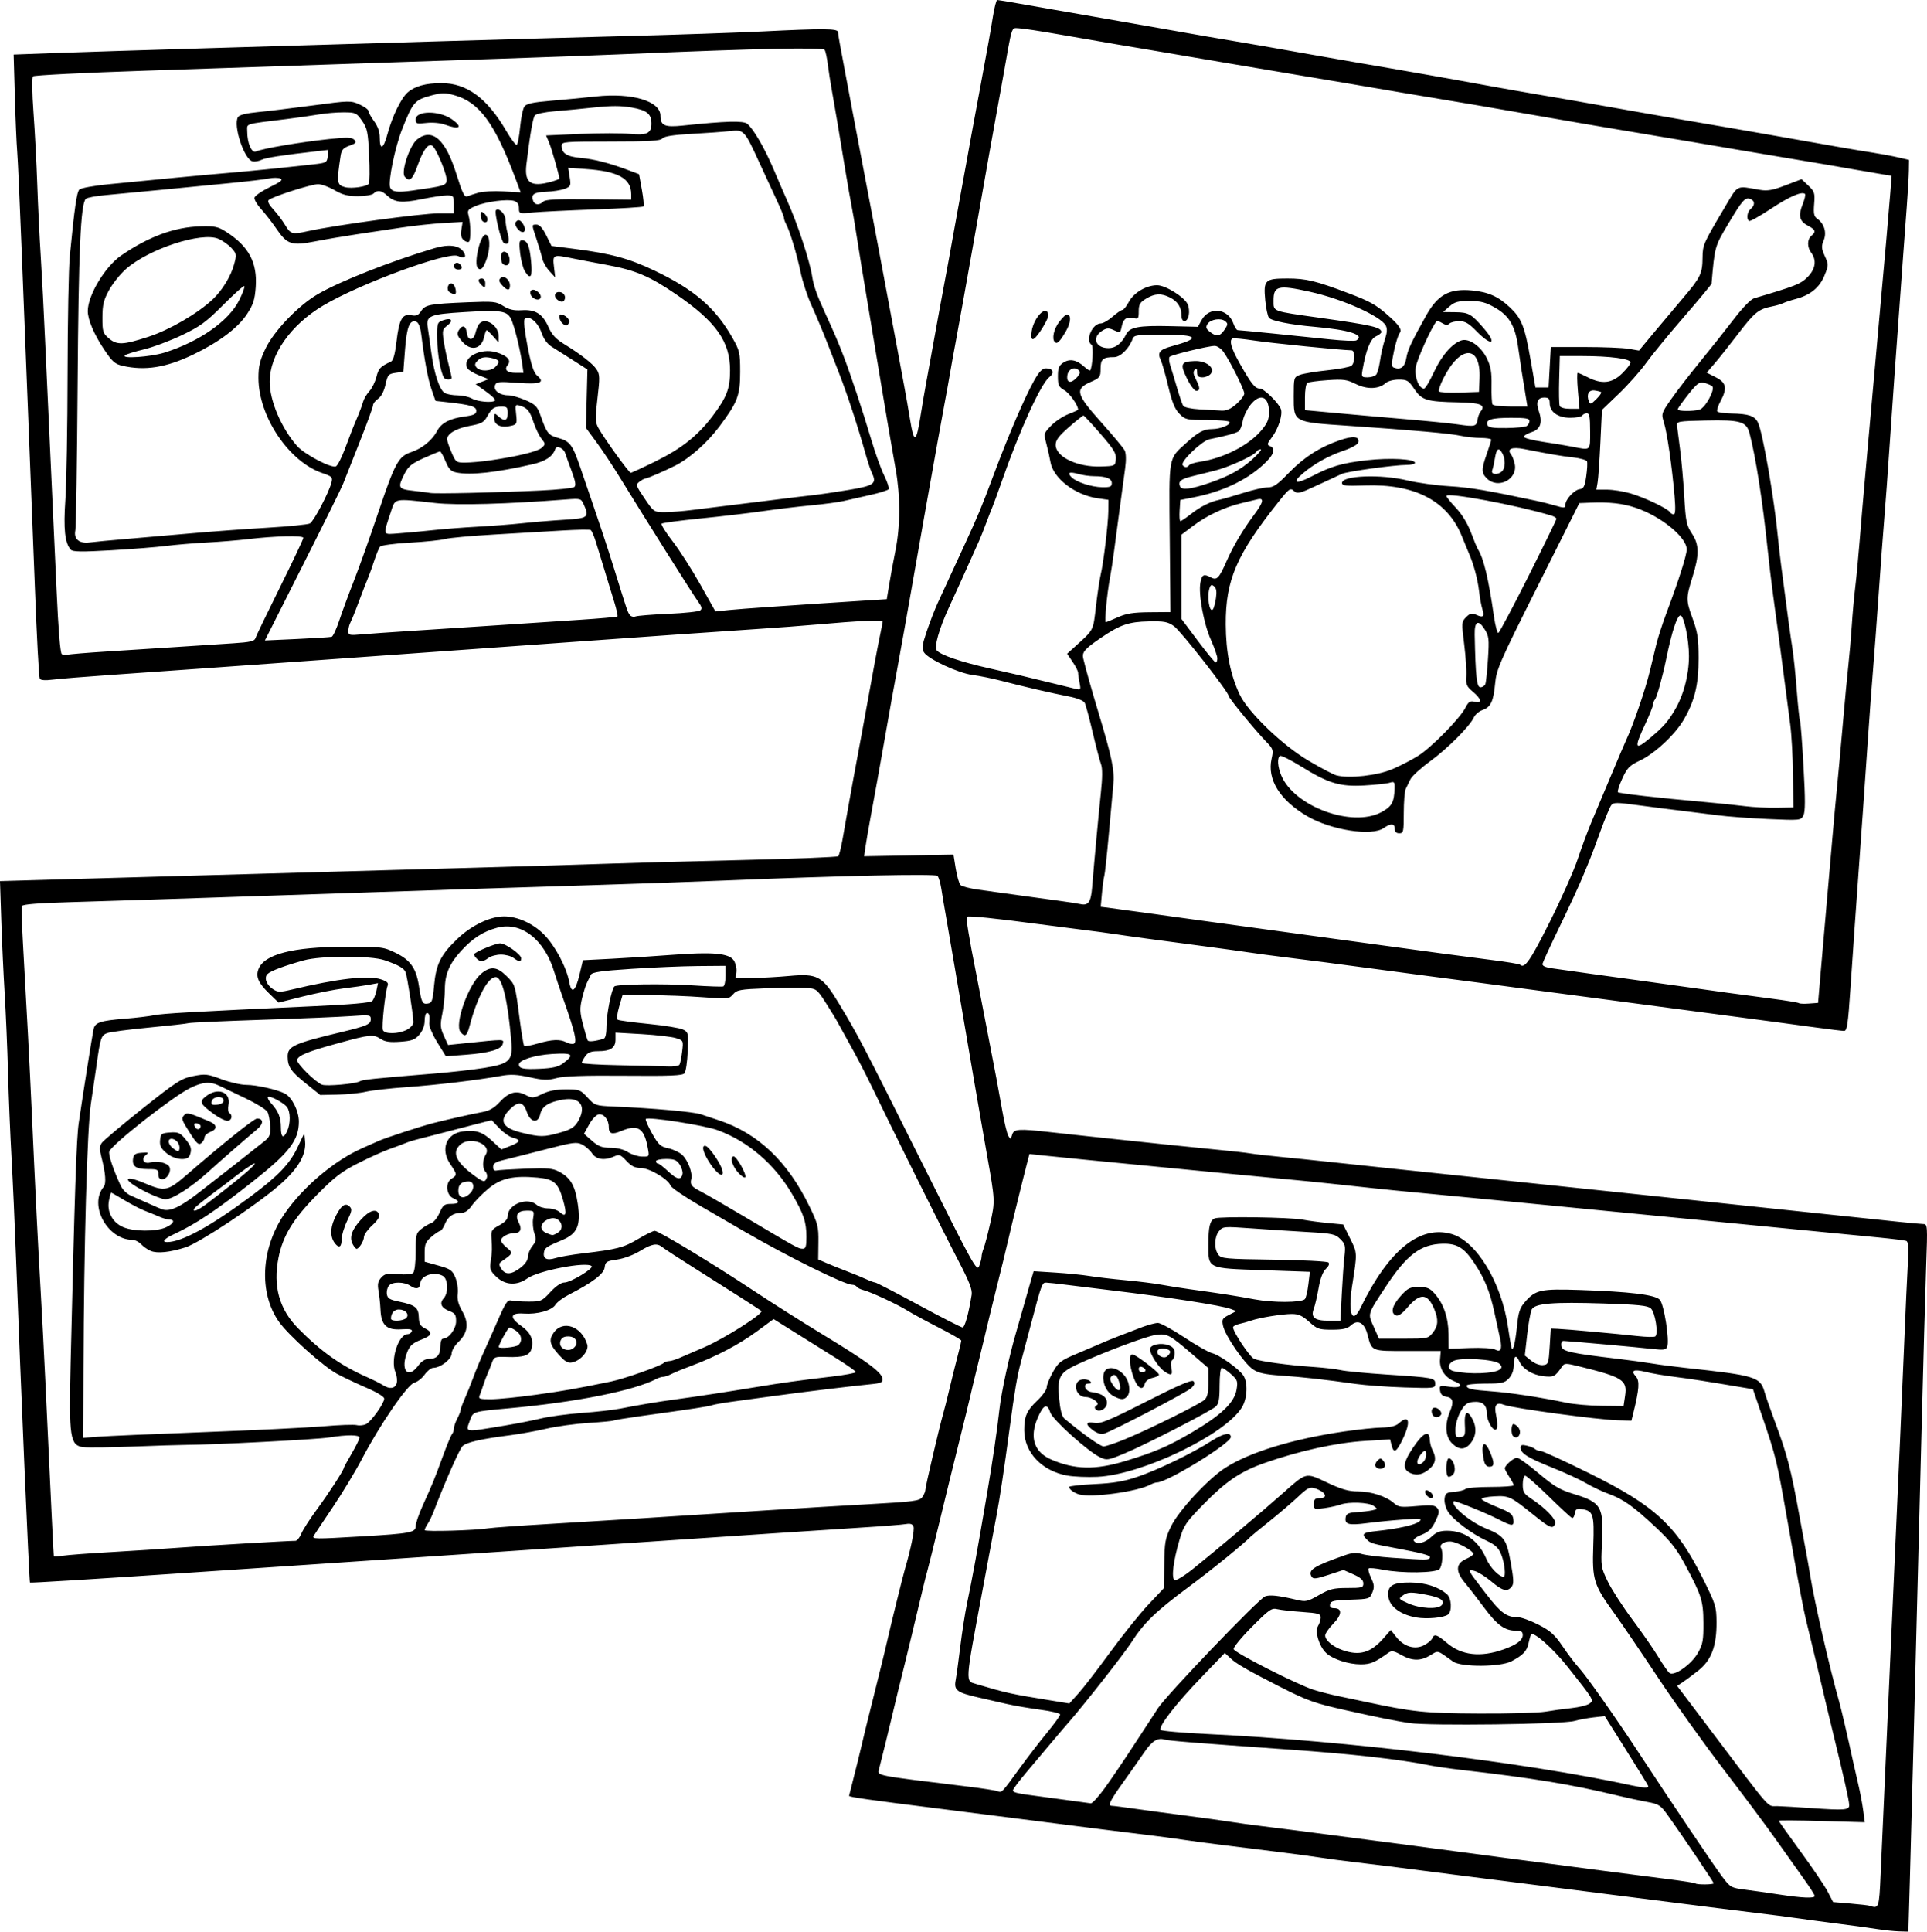 <?xml version="1.0" encoding="UTF-8" standalone="no"?>
<!-- Created with Inkscape (http://www.inkscape.org/) -->

<svg
   xmlns:dc="http://purl.org/dc/elements/1.1/"
   xmlns:cc="http://creativecommons.org/ns#"
   xmlns:rdf="http://www.w3.org/1999/02/22-rdf-syntax-ns#"
   xmlns:svg="http://www.w3.org/2000/svg"
   xmlns="http://www.w3.org/2000/svg"
   xmlns:sodipodi="http://sodipodi.sourceforge.net/DTD/sodipodi-0.dtd"
   xmlns:inkscape="http://www.inkscape.org/namespaces/inkscape"
   id="svg41952"
   version="1.0"
   viewBox="0 0 858.097 860"
   inkscape:version="0.92.2 5c3e80d, 2017-08-06"
   sodipodi:docname="EPA-washhands.svg"
   width="858.097"
   height="860">
  <defs
     id="defs5935" />
  <sodipodi:namedview
     pagecolor="#ffffff"
     bordercolor="#666666"
     borderopacity="1"
     objecttolerance="10"
     gridtolerance="10"
     guidetolerance="10"
     inkscape:pageopacity="0"
     inkscape:pageshadow="2"
     inkscape:window-width="1436"
     inkscape:window-height="856"
     id="namedview5933"
     showgrid="false"
     inkscape:snap-global="false"
     inkscape:zoom="0.86608163"
     inkscape:cx="780.84467"
     inkscape:cy="644.83867"
     inkscape:window-x="25"
     inkscape:window-y="5"
     inkscape:window-maximized="0"
     inkscape:current-layer="svg41952"
     fit-margin-top="0"
     fit-margin-left="0"
     fit-margin-right="0"
     fit-margin-bottom="0"
     showguides="false" />
  <path
     style="opacity:1;fill:#000000;fill-opacity:1;stroke:#ffad85;stroke-width:8.182;stroke-miterlimit:4;stroke-dasharray:none;stroke-opacity:1"
     d=""
     id="path6633"
     inkscape:connector-curvature="0" />
  <path
     style="fill:#000000"
     d="m 836.591,858.961 c -2.75,-0.441 -10.625,-1.525 -17.5,-2.409 -6.875,-0.884 -15.65,-2.059 -19.5,-2.611 -3.85,-0.552 -10.825,-1.457 -15.5,-2.012 -4.675,-0.554 -13.45,-1.643 -19.5,-2.419 -16.628,-2.132 -34.694,-4.423 -47.5,-6.023 -6.325,-0.79 -16.9,-2.139 -23.5,-2.997 -6.6,-0.858 -17.175,-2.204 -23.5,-2.99 -6.325,-0.786 -16.9,-2.128 -23.5,-2.982 -25.746,-3.33 -34.332,-4.41 -43,-5.409 -4.95,-0.57 -11.925,-1.492 -15.5,-2.049 -3.575,-0.557 -12.125,-1.709 -19,-2.56 -6.875,-0.851 -17.9,-2.218 -24.5,-3.038 -6.6,-0.819 -14.925,-1.935 -18.5,-2.479 -3.575,-0.544 -10.55,-1.471 -15.5,-2.059 -4.95,-0.589 -13.95,-1.705 -20,-2.48 -28.448,-3.647 -55.184,-7.043 -70.5,-8.957 -33.466,-4.181 -42,-5.392 -42,-5.958 0,-0.115 0.921,-3.769 2.046,-8.119 1.125,-4.35 2.724,-10.835 3.553,-14.41 0.829,-3.575 2.135,-8.975 2.902,-12 0.767,-3.025 2.117,-8.425 2.999,-12 0.882,-3.575 2.28,-9.2 3.105,-12.5 0.825,-3.3 1.902,-7.8 2.393,-10 1.471,-6.595 6.947,-28.779 7.898,-32 2.626,-8.891 4.347,-17.425 3.8,-18.849 -0.438,-1.143 -1.437,-1.469 -3.408,-1.116 -1.533,0.275 -10.213,0.961 -19.288,1.524 -9.075,0.563 -26.175,1.683 -38,2.489 -32.276,2.2 -63.939,4.334 -88.5,5.964 -12.1,0.803 -31.9,2.134 -44,2.958 -20.594,1.402 -36.286,2.461 -89.5,6.041 -11.825,0.795 -31.625,2.128 -44,2.96 C 38.281,703.285 13.593,704.803 13.349,704.575 13.003,704.252 9.17,615.045 7.157,560.5 6.609,545.65 5.702,525.4 5.141,515.5 4.58,505.6 3.875,488.5 3.573,477.5 3.271,466.5 2.606,450.75 2.096,442.5 1.586,434.25 0.906,419.578 0.584,409.895 L 0,392.291 22.296,391.654 c 84.477,-2.414 134.297,-3.82 181.796,-5.129 29.975,-0.826 60.575,-1.74 68,-2.03 7.425,-0.29 33.069,-0.987 56.986,-1.547 23.917,-0.56 43.804,-1.34 44.192,-1.733 0.388,-0.393 1.225,-3.639 1.86,-7.214 0.635,-3.575 1.747,-9.875 2.472,-14 1.266,-7.202 2.945,-16.333 6.159,-33.5 0.824,-4.4 2.097,-11.375 2.829,-15.5 2.018,-11.373 4.391,-23.979 5.459,-29 0.526,-2.475 0.976,-4.854 1,-5.286 0.046,-0.823 -10.865,-0.325 -29.456,1.344 -6.05,0.543 -17.975,1.441 -26.5,1.995 -8.525,0.554 -24.5,1.65 -35.5,2.435 -11,0.785 -29.9,2.132 -42,2.993 -12.1,0.861 -31.45,2.246 -43,3.079 -11.55,0.833 -30,2.154 -41,2.935 -26.723,1.898 -58.497,4.17 -83.5,5.969 -11.275,0.811 -30.175,2.145 -42,2.964 -11.825,0.819 -23.802,1.788 -26.615,2.154 -3.265,0.425 -5.355,0.277 -5.779,-0.409 -0.365,-0.591 -1.342,-18.984 -2.171,-40.873 C 14.698,239.41 13.377,205.525 12.59,186 11.804,166.475 10.49,133.175 9.671,112 8.851,90.825 7.947,70.8 7.662,67.5 7.376,64.2 6.903,53.129 6.611,42.897 L 6.08,24.293 23.336,23.65 c 9.491,-0.354 40.206,-1.328 68.256,-2.164 28.05,-0.836 72.825,-2.171 99.5,-2.965 26.675,-0.795 66.275,-1.907 88,-2.472 21.725,-0.565 48.725,-1.483 60,-2.041 27.547,-1.362 33.985,-1.317 34.06,0.243 0.033,0.688 0.446,3.275 0.919,5.75 0.473,2.475 1.567,8.325 2.431,13 0.864,4.675 2.217,11.875 3.007,16 0.789,4.125 2.156,11.325 3.037,16 2.9,15.386 3.476,18.416 5.042,26.5 0.852,4.4 2.261,11.825 3.131,16.5 0.87,4.675 2.177,11.65 2.904,15.5 2.29,12.116 4.268,22.693 5.986,32 0.913,4.95 2.291,12.375 3.062,16.5 0.771,4.125 1.91,10.65 2.532,14.5 1.852,11.469 2.82,10.976 4.907,-2.5 0.554,-3.575 1.677,-10.1 2.496,-14.5 0.819,-4.4 2.169,-11.825 3,-16.5 0.831,-4.675 2.14,-11.875 2.909,-16 4.036,-21.653 4.855,-26.113 6.062,-33 0.723,-4.125 2.073,-11.55 3,-16.5 0.927,-4.95 2.283,-12.375 3.014,-16.5 1.226,-6.924 2.001,-11.14 6.158,-33.5 3.35,-18.02 4.302,-23.337 5.416,-30.25 0.643,-3.987 1.505,-7.25 1.916,-7.25 0.411,0 4.744,0.713 9.628,1.585 4.885,0.872 11.131,1.967 13.881,2.435 2.75,0.468 8.825,1.524 13.5,2.347 4.675,0.823 12.775,2.241 18,3.15 5.225,0.909 12.875,2.252 17,2.983 16.63,2.948 26.892,4.729 34.5,5.986 7.315,1.209 12.392,2.094 34.5,6.014 10.164,1.802 24.814,4.35 34.5,5.999 4.4,0.749 11.825,2.045 16.5,2.879 4.675,0.834 10.975,1.958 14,2.498 3.025,0.54 9.55,1.725 14.5,2.634 4.95,0.909 13.05,2.334 18,3.167 4.95,0.833 12.375,2.108 16.5,2.834 4.125,0.725 11.775,2.07 17,2.989 5.225,0.919 12.875,2.269 17,3 4.125,0.731 11.662,2.043 16.75,2.915 5.088,0.872 13.412,2.298 18.5,3.17 5.088,0.872 12.625,2.184 16.75,2.915 7.525,1.334 19.583,3.457 34.5,6.074 4.4,0.772 10.925,1.857 14.5,2.411 3.575,0.554 8.637,1.504 11.25,2.111 l 4.75,1.103 -0.064,4.65 c -0.035,2.558 -0.459,9.825 -0.942,16.15 -0.815,10.678 -1.629,21.859 -5.532,76 -0.813,11.275 -1.906,27.025 -2.429,35 -0.523,7.975 -1.418,20.125 -1.988,27 -0.57,6.875 -1.724,22.4 -2.565,34.5 -0.841,12.1 -1.979,27.4 -2.53,34 -0.551,6.6 -1.453,18.75 -2.004,27 -0.552,8.25 -1.68,24.45 -2.506,36 -3.649,50.982 -4.359,61.068 -5.543,78.75 -1.062,15.858 -1.498,18.747 -2.826,18.73 -0.864,-0.011 -6.521,-0.699 -12.571,-1.53 -6.05,-0.831 -14.15,-1.925 -18,-2.432 -13.548,-1.784 -31.111,-4.115 -41.5,-5.508 -23.299,-3.124 -35.02,-4.678 -45.5,-6.033 -6.05,-0.782 -16.175,-2.122 -22.5,-2.978 -6.325,-0.855 -16.562,-2.218 -22.75,-3.028 -6.188,-0.81 -16.312,-2.135 -22.5,-2.945 -6.188,-0.81 -16.425,-2.172 -22.75,-3.028 -15.631,-2.114 -31.778,-4.211 -42,-5.454 -4.675,-0.569 -11.425,-1.475 -15,-2.013 -3.575,-0.538 -11.9,-1.691 -18.5,-2.561 -24.87,-3.278 -34.19,-4.544 -40.5,-5.499 -3.575,-0.541 -10.1,-1.42 -14.5,-1.952 -4.4,-0.533 -13.175,-1.662 -19.5,-2.511 -19.656,-2.636 -31.949,-3.894 -32.515,-3.328 -0.511,0.511 0.915,9.254 4.129,25.319 0.77,3.85 2.033,10.375 2.805,14.5 0.773,4.125 2.161,11.325 3.085,16 2.271,11.489 4.013,20.787 5.858,31.254 0.849,4.815 2.007,9.54 2.575,10.5 0.94,1.592 1.088,1.547 1.664,-0.504 0.741,-2.635 2.826,-2.784 16.899,-1.204 8.711,0.978 19.502,2.131 51,5.45 8.25,0.869 19.5,2.009 25,2.532 5.5,0.523 11.448,1.199 13.218,1.501 1.77,0.302 7.62,0.975 13,1.494 5.38,0.519 16.307,1.645 24.282,2.502 7.975,0.857 20.575,2.195 28,2.974 7.425,0.779 20.25,2.125 28.5,2.992 30.522,3.206 43.35,4.549 57.5,6.021 7.975,0.83 20.575,2.155 28,2.945 12.878,1.37 23.913,2.532 57.5,6.054 21.442,2.249 40.527,4.259 51.5,5.425 5.225,0.555 10.355,1.022 11.4,1.037 1.821,0.026 1.872,0.787 1.237,18.277 -0.365,10.037 -1.326,44.35 -2.137,76.25 -2.966,116.699 -4.519,176.5 -5.148,198.25 l -0.643,22.25 -4.104,-0.119 c -2.257,-0.065 -6.354,-0.48 -9.104,-0.92 z M 837.433,834.75 c 0.634,-14.63 2.454,-55.333 5.155,-115.25 3.024,-67.078 4.447,-99.381 5.418,-123 0.543,-13.2 1.237,-28.4 1.543,-33.779 0.418,-7.353 0.244,-9.894 -0.701,-10.243 -0.691,-0.255 -6.207,-0.941 -12.257,-1.523 -6.05,-0.583 -17.525,-1.7 -25.5,-2.484 -7.975,-0.783 -21.7,-2.124 -30.5,-2.979 -8.8,-0.855 -22.525,-2.194 -30.5,-2.976 -37.938,-3.72 -46.579,-4.563 -61,-5.949 -8.525,-0.82 -22.7,-2.198 -31.5,-3.062 -8.8,-0.865 -20.5,-1.984 -26,-2.488 -5.5,-0.504 -14.387,-1.388 -19.75,-1.966 -5.362,-0.578 -14.137,-1.523 -19.5,-2.101 -5.362,-0.578 -14.25,-1.462 -19.75,-1.966 -5.5,-0.504 -17.2,-1.623 -26,-2.488 -8.8,-0.865 -22.862,-2.233 -31.249,-3.042 -23.948,-2.308 -46.283,-4.514 -51.84,-5.12 l -5.089,-0.555 -1.134,4.36 c -1.782,6.855 -7.205,28.942 -8.191,33.36 -0.491,2.2 -1.591,6.812 -2.445,10.25 -0.854,3.438 -2.251,9.062 -3.105,12.5 -2.237,9.007 -4.002,16.267 -5.894,24.25 -0.913,3.85 -2.335,9.7 -3.159,13 -0.825,3.3 -1.899,7.8 -2.387,10 -0.489,2.2 -2.691,11.2 -4.895,20 -2.204,8.8 -6.067,24.55 -8.585,35 -2.518,10.45 -5.019,20.575 -5.559,22.5 -0.539,1.925 -1.456,5.525 -2.038,8 -0.581,2.475 -1.656,6.975 -2.387,10 -0.732,3.025 -2.077,8.65 -2.99,12.5 -0.913,3.85 -2.311,9.588 -3.107,12.75 -1.692,6.724 -3.577,14.482 -5.893,24.25 -1.427,6.018 -2.682,11.113 -5.203,21.119 -0.767,3.043 -2.506,2.698 39.149,7.759 6.6,0.802 12.741,1.75 13.647,2.108 1.884,0.743 1.766,0.867 10.005,-10.485 3.393,-4.675 8.796,-11.689 12.008,-15.587 3.212,-3.898 5.84,-7.531 5.84,-8.074 0,-0.543 -3.938,-1.501 -8.75,-2.13 -4.812,-0.629 -11.675,-1.811 -15.25,-2.627 -3.575,-0.816 -9.2,-2.103 -12.5,-2.859 -9.483,-2.175 -10.862,-3.214 -10.046,-7.569 0.376,-2.009 1.316,-8.828 2.088,-15.153 0.772,-6.325 2.108,-14.875 2.967,-19 2.627,-12.601 4.173,-21.096 9.104,-50 2.345,-13.746 4.423,-27.927 5.35,-36.515 0.807,-7.478 4.422,-24.132 7.486,-34.485 0.732,-2.475 2.081,-7.2 2.998,-10.5 0.916,-3.3 2.36,-8.369 3.207,-11.263 l 1.541,-5.263 9.653,0.609 c 5.309,0.335 12.128,1.016 15.153,1.514 3.025,0.497 10.225,1.341 16,1.875 5.775,0.534 12.975,1.432 16,1.997 3.025,0.565 8.65,1.461 12.5,1.991 14.003,1.929 21.158,3.045 29,4.523 8.256,1.556 20.933,1.512 22.462,-0.079 0.477,-0.497 1.176,-3.437 1.553,-6.533 l 0.686,-5.63 -21.126,-0.737 c -24.739,-0.863 -24.084,-0.551 -24.061,-11.475 0.017,-7.971 0.68,-10.679 2.835,-11.577 2.293,-0.955 33.651,-0.507 39.151,0.56 2.475,0.48 7.543,1.16 11.262,1.512 l 6.762,0.639 3.065,6.169 c 3.278,6.598 3.261,6.178 0.901,21.298 -1.908,12.226 0.073,17.263 3.783,9.621 12.46,-25.664 26.414,-36.954 40.585,-32.834 11.111,3.23 22.271,21.714 25.106,41.584 0.353,2.475 0.904,5.85 1.223,7.5 0.509,2.627 0.673,2.751 1.321,1 0.407,-1.1 1.071,-5.304 1.476,-9.341 0.609,-6.071 1.236,-7.91 3.621,-10.627 4.63,-5.273 6.944,-5.774 24.071,-5.208 22.495,0.743 33.711,2.1 35.835,4.336 1.89,1.989 4.417,18.058 3.298,20.974 -0.511,1.333 -1.597,1.503 -6.215,0.972 -6.405,-0.735 -37.927,-3.572 -39.915,-3.592 -0.798,-0.008 -1.193,0.874 -1,2.232 0.345,2.424 3.782,3.204 25.32,5.752 4.95,0.586 11.7,1.51 15,2.054 3.3,0.544 10.05,1.428 15,1.963 31.037,3.36 33.244,4.026 35.128,10.599 0.613,2.137 2.545,7.711 4.293,12.386 5.945,15.892 7.452,21.691 11.566,44.5 0.893,4.95 2.056,11.25 2.585,14 0.529,2.75 1.401,7.7 1.937,11 1.974,12.152 8.563,40.813 12.989,56.5 0.926,3.281 3.833,15.811 6.033,26 0.534,2.475 1.624,7.262 2.421,10.639 0.797,3.376 1.763,8.507 2.147,11.402 l 0.698,5.263 -19.149,-0.542 c -10.532,-0.298 -19.149,-0.352 -19.149,-0.12 0,0.232 4.353,6.37 9.673,13.64 5.32,7.27 10.767,15.322 12.103,17.893 l 2.429,4.674 7.647,0.65 c 4.206,0.357 8.097,0.806 8.647,0.997 4.054,1.408 4.203,0.984 4.841,-13.745 z m -29.341,9.38 c 0,-0.479 -2.138,-3.844 -4.75,-7.48 -2.612,-3.635 -8.125,-11.403 -12.25,-17.263 -4.125,-5.859 -14.616,-19.931 -23.313,-31.27 C 759.082,776.778 745.851,758.275 738.378,747 c -7.473,-11.275 -16.203,-24.117 -19.399,-28.538 -9.347,-12.926 -10.006,-15.033 -9.48,-30.312 0.487,-14.158 0.022,-15.563 -5.407,-16.308 -1.975,-0.271 -2.569,0.141 -2.827,1.965 -0.18,1.269 -0.736,2.169 -1.235,2 -0.499,-0.169 -5.155,-4.47 -10.345,-9.558 -5.191,-5.088 -9.923,-9.25 -10.515,-9.25 -0.593,0 -1.077,1.74 -1.077,3.867 0,3.372 0.488,4.19 3.812,6.39 6.464,4.278 11.282,9.336 10.595,11.125 -0.962,2.508 -2.19,2.018 -9.297,-3.708 -10.541,-8.493 -11.218,-8.816 -17.766,-8.477 -3.215,0.167 -5.758,0.704 -5.651,1.193 0.107,0.49 3.257,2.114 7,3.61 5.764,2.303 6.855,3.124 7.123,5.359 0.391,3.262 -0.376,3.282 -6.474,0.165 -5.96,-3.046 -19.615,-8.586 -20.062,-8.139 -1.697,1.697 7.195,9.217 14.327,12.116 8.154,3.314 9.169,4.712 11.061,15.243 1.345,7.484 1.412,9.452 0.367,10.712 -1.993,2.402 -4.026,1.864 -9.089,-2.405 -2.575,-2.171 -5.934,-4.262 -7.464,-4.646 -3.359,-0.843 -3.418,-0.958 5.357,10.418 6.427,8.332 8.95,10.17 13.974,10.182 1.477,0.004 5.601,1.499 9.165,3.324 5.366,2.748 7.23,4.422 10.842,9.744 2.399,3.534 5.62,7.776 7.156,9.426 3.143,3.375 16.047,21.683 26.432,37.5 15.306,23.313 33.807,50.787 37.374,55.5 3.657,4.833 4.001,5.028 10.25,5.823 3.556,0.453 10.291,1.409 14.966,2.125 10.42,1.595 16,1.833 16,0.682 z m -45,-5.66 c 0,-0.553 -14.862,-22.574 -20.638,-30.579 -3.017,-4.182 -3.86,-4.707 -9.094,-5.661 -3.173,-0.578 -8.918,-1.813 -12.768,-2.743 -20.809,-5.029 -37.969,-7.849 -70,-11.506 -4.95,-0.565 -11.025,-1.435 -13.5,-1.932 -13.735,-2.762 -34.389,-5.093 -63,-7.112 -42.358,-2.989 -53.696,-3.902 -55.648,-4.48 -3.008,-0.891 -5.526,0.728 -8.918,5.734 -1.606,2.37 -5.736,8.244 -9.177,13.052 C 494.076,802.005 493.124,804 495.213,804 c 0.617,0 5.679,0.649 11.25,1.443 5.571,0.794 15.753,2.165 22.628,3.047 6.875,0.883 15.2,2.04 18.5,2.573 3.3,0.532 9.825,1.429 14.5,1.992 8.037,0.969 16.569,2.065 42.749,5.492 6.187,0.81 16.312,2.131 22.5,2.935 6.188,0.804 16.426,2.162 22.751,3.017 6.325,0.855 16.563,2.213 22.751,3.017 29.628,3.851 34.489,4.487 44.749,5.86 6.05,0.81 16.828,2.196 23.95,3.081 7.123,0.885 13.16,1.819 13.417,2.075 0.647,0.647 8.133,0.589 8.133,-0.064 z M 823.449,803.5 c -0.171,-2.415 -2.245,-11.659 -6.84,-30.5 -1.756,-7.2 -4.051,-16.809 -6.089,-25.5 -0.903,-3.85 -2.269,-9.588 -3.035,-12.75 -0.766,-3.163 -2.073,-8.562 -2.903,-12 -1.811,-7.501 -3.329,-15.558 -8.904,-47.25 -4.449,-25.294 -4.829,-26.856 -10.834,-44.5 l -4.254,-12.5 -4,-0.677 c -16.373,-2.773 -24.049,-3.97 -31,-4.835 -4.4,-0.547 -10.129,-1.526 -12.732,-2.176 -5.393,-1.346 -6.851,-0.666 -4.394,2.049 1.737,1.919 1.48,5.62 -1.122,16.139 l -0.866,3.5 -5.943,-0.157 c -8.993,-0.237 -46.95,-5.375 -50.693,-6.862 -3.525,-1.4 -4.647,0.033 -3.616,4.62 0.523,2.329 0.679,4.943 0.347,5.81 -0.938,2.445 -4.431,-2.678 -4.458,-6.539 -0.028,-3.951 -1.987,-5.596 -6.182,-5.191 -2.648,0.256 -3.732,1.099 -5.549,4.318 -1.242,2.2 -2.266,5.719 -2.275,7.82 -0.015,3.393 0.235,3.784 2.234,3.5 2.056,-0.292 2.225,-0.78 1.961,-5.666 -0.315,-5.813 1.171,-6.687 3.525,-2.075 1.825,3.576 1.531,7.313 -0.808,10.286 -2.589,3.291 -5.305,3.349 -8.473,0.18 -2.927,-2.927 -3.272,-8.345 -0.892,-14.04 1.855,-4.44 1.385,-6.233 -1.751,-6.678 -1.55,-0.22 -2.422,-1.111 -2.647,-2.704 -0.323,-2.287 -0.163,-2.35 4.25,-1.689 4.933,0.74 6.433,-0.771 2.336,-2.353 -4.321,-1.669 -6.949,-5.548 -6.596,-9.736 L 641.57,601.5 h -14.774 c -16.448,0 -15.886,0.231 -17.855,-7.334 -1.383,-5.312 -4.303,-6.91 -7.413,-4.059 -1.57,1.439 -3.578,1.893 -8.379,1.893 -5.812,0 -6.623,-0.279 -10.188,-3.5 -3.001,-2.711 -4.734,-3.5 -7.688,-3.5 -4.317,0 -14.426,1.647 -18.181,2.962 -1.375,0.482 -3.737,1.146 -5.25,1.476 -1.512,0.33 -2.75,1.01 -2.75,1.51 0,2.091 7.521,13.323 9.428,14.081 2.823,1.121 15.17,2.801 26.072,3.547 4.95,0.339 10.575,0.992 12.5,1.451 1.925,0.459 11.15,1.338 20.5,1.953 20.842,1.37 21.5,1.496 21.5,4.116 0,1.997 -0.399,2.044 -13.75,1.621 -7.562,-0.24 -17.35,-0.95 -21.75,-1.578 -13.355,-1.907 -23.535,-3.044 -33.261,-3.713 -7.091,-0.488 -9.998,-1.14 -12.408,-2.781 -3.871,-2.636 -12.362,-14.992 -13.285,-19.333 -0.613,-2.884 -0.362,-3.353 2.616,-4.894 l 3.294,-1.704 -2.478,-0.944 c -4.069,-1.549 -27.614,-5.223 -52.978,-8.265 -6.875,-0.825 -15.875,-1.931 -20,-2.458 -4.125,-0.527 -8.266,-0.978 -9.203,-1.002 -1.85,-0.048 -2.062,0.528 -6.786,18.456 -1.594,6.05 -3.61,13.651 -4.479,16.891 -1.681,6.267 -2.783,12.733 -5.045,29.609 -2.493,18.599 -4.41,31.322 -5.875,39 -0.787,4.125 -2.187,11.55 -3.111,16.5 -0.924,4.95 -2.268,12.15 -2.986,16 -7.999,42.855 -7.864,40.78 -2.765,42.292 13.598,4.034 15.061,4.353 34.043,7.435 l 7.293,1.184 4.023,-4.455 c 2.213,-2.45 8.606,-10.743 14.207,-18.428 5.601,-7.685 13.268,-17.237 17.038,-21.227 l 6.855,-7.254 0.145,-10.773 c 0.131,-9.7 0.436,-11.371 3.061,-16.773 3.391,-6.978 16.459,-21.076 24.085,-25.982 10.9,-7.013 29.938,-12.833 53,-16.205 6.05,-0.884 13.551,-1.664 16.669,-1.733 3.83,-0.084 6.289,-0.685 7.579,-1.853 4.688,-4.242 5.543,-0.779 1.75,7.085 -2.793,5.791 -3.973,6.414 -4.929,2.605 l -0.648,-2.582 -11.21,0.692 c -12.706,0.785 -29.208,4.402 -44.545,9.765 -10.728,3.751 -17.2,8.097 -27.107,18.202 -8.106,8.268 -8.997,9.577 -10.893,16.004 -2.765,9.373 -3.722,17.039 -2.24,17.954 0.658,0.407 4.233,-1.763 8.362,-5.076 10.417,-8.357 31.004,-25.692 39.712,-33.439 10.818,-9.623 10.137,-9.457 19.917,-4.86 6.454,3.034 9.554,3.921 13.692,3.921 5.886,0 12.691,2.228 16.072,5.262 1.937,1.738 3.064,1.88 10.055,1.261 6.508,-0.576 8.099,-0.426 9.17,0.865 1.078,1.298 0.939,2.3 -0.825,5.943 -1.636,3.379 -3.051,4.747 -6.189,5.979 -2.314,0.909 -3.789,2.049 -3.422,2.644 1.174,1.899 4.873,1.09 7.789,-1.704 2.201,-2.109 3.846,-2.748 7.055,-2.742 7.899,0.015 14.013,4.4 17.499,12.55 1.634,3.821 5.604,7.942 7.65,7.942 1.107,0 0.477,-6.105 -1.014,-9.832 -1.234,-3.083 -2.585,-4.358 -6.63,-6.252 -6.692,-3.135 -14.79,-9.24 -17.106,-12.898 -1.021,-1.612 -1.711,-4.188 -1.535,-5.724 0.284,-2.475 0.777,-2.83 4.321,-3.11 2.2,-0.174 4.428,-0.737 4.95,-1.25 0.522,-0.513 5.585,-0.933 11.25,-0.933 5.665,0 10.297,-0.338 10.293,-0.75 -0.004,-0.412 -0.901,-2.1 -1.993,-3.75 -1.093,-1.65 -1.99,-3.337 -1.993,-3.75 -0.011,-1.3 3.93,-4.75 5.427,-4.75 0.788,0 5.128,3.126 9.644,6.946 6.684,5.655 9.513,7.342 15.214,9.074 12.798,3.887 13.817,5.633 12.97,22.222 -0.516,10.105 -0.441,10.595 2.57,16.833 1.706,3.534 6.63,11.15 10.943,16.925 4.313,5.775 9.501,13.256 11.529,16.624 2.028,3.368 4.264,6.603 4.969,7.188 2.038,1.691 9.781,-3.736 12.72,-8.917 2.165,-3.817 2.485,-5.578 2.434,-13.395 -0.065,-9.931 -0.769,-12.133 -8.427,-26.39 -3.479,-6.476 -6.373,-10.132 -12.756,-16.112 -10.076,-9.44 -14.389,-12.493 -21.132,-14.958 -2.856,-1.044 -7.311,-3.156 -9.902,-4.695 -2.591,-1.538 -9.364,-4.656 -15.051,-6.928 -10.888,-4.349 -14.159,-6.411 -14.159,-8.928 0,-1.158 0.667,-1.372 2.75,-0.881 1.512,0.356 3.178,1.04 3.7,1.519 0.522,0.479 1.659,0.871 2.525,0.871 0.866,0 10.564,4.442 21.55,9.872 29.439,14.55 38.843,23.244 50.617,46.804 5.752,11.508 6.088,12.578 6.133,19.506 0.069,10.725 -2.302,17.005 -8.162,21.623 -2.579,2.032 -5.745,4.39 -7.034,5.24 l -2.345,1.544 15.383,20.364 c 27.514,36.423 24.525,33.031 29.236,33.17 2.281,0.067 8.872,0.452 14.647,0.855 15.591,1.087 17.528,0.922 17.358,-1.477 z M 635.222,665.658 c -0.613,-0.738 -0.822,-1.634 -0.464,-1.991 0.75,-0.75 3.333,1.152 3.333,2.456 0,1.317 -1.607,1.056 -2.869,-0.464 z m -154.631,-0.315 c -2.316,-0.646 -4.5,-2.26 -4.5,-3.326 0,-0.406 5.062,-0.982 11.25,-1.281 8.584,-0.414 13.146,-1.188 19.25,-3.268 9.23,-3.145 24.391,-10.484 32.825,-15.891 5.279,-3.385 8.675,-4.077 8.675,-1.77 0,2.78 -28.347,20.192 -32.872,20.192 -0.635,0 -1.936,0.43 -2.891,0.956 -5.667,3.121 -26.132,5.949 -31.736,4.386 z m -5.311,-8.394 c -11.332,-2.026 -19.189,-10.296 -19.189,-20.199 0,-6.252 1.103,-8.73 5.911,-13.287 2.249,-2.131 4.089,-4.728 4.089,-5.771 0,-1.043 1.235,-4.094 2.746,-6.781 2.524,-4.491 3.431,-5.172 11.25,-8.454 4.677,-1.963 9.404,-3.982 10.504,-4.486 2.302,-1.055 10.738,-4.386 17.986,-7.103 2.742,-1.028 5.914,-1.869 7.048,-1.869 1.134,0 6.374,2.863 11.643,6.361 5.269,3.499 10.857,6.682 12.418,7.073 3.34,0.838 11.775,6.827 13.911,9.878 2.183,3.116 1.885,10.32 -0.593,14.328 -7.524,12.174 -44.473,29.912 -64.295,30.867 -4.465,0.215 -10.509,-0.036 -13.43,-0.558 z m 25.671,-6.43 c 13.334,-4.032 19.37,-6.628 30.001,-12.903 12.948,-7.642 18.719,-13.174 19.681,-18.865 0.641,-3.793 0.434,-4.382 -2.437,-6.947 C 546.471,610.261 544.617,609 544.076,609 c -0.562,0 -0.984,3.365 -0.984,7.845 0,6.212 -0.364,8.169 -1.75,9.402 -2.45,2.18 -31.139,16.917 -40.552,20.83 -7.47,3.106 -7.938,3.177 -11,1.689 -5.464,-2.657 -21.12,-16.746 -22.093,-19.882 -1.32,-4.254 -3.081,-3.529 -5.589,2.301 -3.773,8.771 -1.678,15.287 5.984,18.61 10.42,4.518 19.642,4.722 32.86,0.725 z m 0.446,-9.931 c 10.925,-4.55 32.754,-15.379 34.943,-17.335 1.316,-1.175 1.75,-3.125 1.75,-7.861 v -6.298 l -6.995,-6.021 c -10.331,-8.892 -11.352,-9.434 -16.439,-8.737 -4.236,0.581 -23.026,7.635 -34.81,13.069 -8.043,3.709 -9.106,5.672 -8.216,15.176 0.483,5.152 1.249,8.101 2.339,9.009 8.337,6.936 15.942,12.334 17.428,12.369 0.994,0.023 5.494,-1.493 10,-3.37 z m -14.557,-3.712 c -3.685,-2.737 -3.483,-4.1 0.5,-3.378 2.745,0.497 6.339,-0.981 23.138,-9.516 14.16,-7.195 20.197,-9.796 20.961,-9.032 0.764,0.764 0.508,1.627 -0.888,2.995 -1.884,1.847 -35.127,19.21 -39.052,20.397 -1.125,0.34 -3.038,-0.261 -4.659,-1.465 z m 0.838,-9.733 c -0.33,-0.534 -0.035,-1.207 0.656,-1.494 C 490.135,624.9 486.31,622 483.523,622 c -4.766,0 -6.201,-7.179 -1.566,-7.835 1.301,-0.184 2.853,0.153 3.45,0.75 0.78,0.78 0.586,1.085 -0.689,1.085 -2.79,0 -1.531,3.45 1.384,3.792 4.674,0.547 7.109,2.396 6.787,5.153 -0.306,2.63 -3.984,4.182 -5.21,2.198 z m 8.432,-5.427 c -3.155,-1.596 -5.113,-5.371 -4.78,-9.216 0.554,-6.392 10.011,-3.009 11.336,4.054 0.41,2.185 0.193,4.018 -0.585,4.957 -1.498,1.805 -2.725,1.847 -5.971,0.205 z m 2.518,-5.466 c -0.909,-3.68 -2.242,-4.946 -3.686,-3.501 -0.865,0.865 -0.736,1.779 0.523,3.7 2.25,3.434 4.033,3.322 3.163,-0.199 z m 6.155,-3 c -1.964,-5.479 -2.213,-10.25 -0.535,-10.25 1.436,0 11.842,7.946 11.842,9.042 0,0.439 -1.304,1.085 -2.898,1.436 -1.685,0.37 -3.111,1.45 -3.406,2.579 -0.892,3.413 -3.247,2.091 -5.003,-2.807 z m 5.307,-3.143 c 0,-0.491 -0.675,-1.152 -1.5,-1.469 -0.914,-0.351 -1.5,-0.002 -1.5,0.893 0,0.808 0.675,1.469 1.5,1.469 0.825,0 1.5,-0.402 1.5,-0.893 z m 8.305,0.394 c -2.556,-1.791 -6.305,-7.611 -6.305,-9.789 0,-2.035 4.899,-3.081 8.326,-1.777 1.901,0.723 2.674,1.73 2.674,3.482 0,1.356 -0.476,2.76 -1.059,3.12 -0.607,0.375 -0.787,1.893 -0.421,3.559 0.715,3.257 -0.078,3.604 -3.216,1.406 z m 2.695,-8.556 c 0,-1.43 -4.157,-2.189 -5.351,-0.977 -1.682,1.708 2.135,4.456 4.019,2.893 0.733,-0.608 1.332,-1.47 1.332,-1.916 z m 123.69,55.412 c -1.289,-1.289 -0.787,-8.556 0.56,-8.109 2.246,0.746 3.336,5.594 1.639,7.291 -0.829,0.829 -1.819,1.197 -2.199,0.818 z m -16.353,-1.365 c -4.054,-1.617 -3.842,-4.568 0.831,-11.521 4.493,-6.686 7.253,-7.959 7.429,-3.427 0.054,1.385 0.616,3.487 1.25,4.671 1.736,3.244 1.398,5.711 -1.098,7.995 -2.858,2.616 -5.665,3.377 -8.412,2.281 z M 633.891,650.8 c 1.254,-1.254 1.668,-4.8 0.56,-4.8 -0.963,0 -3.292,3.325 -3.328,4.75 -0.04,1.582 1.214,1.604 2.768,0.05 z m -21.359,2.104 c -0.373,-0.603 -0.023,-1.75 0.777,-2.55 1.272,-1.272 1.611,-1.266 2.704,0.052 0.688,0.829 0.96,1.976 0.605,2.55 -0.845,1.368 -3.228,1.337 -4.086,-0.052 z m 48.184,-3.029 c -1.489,-7.443 0.274,-9.446 2.862,-3.253 1.999,4.785 1.909,6.378 -0.362,6.378 -1.3,0 -2.067,-0.958 -2.5,-3.125 z m 13.042,-10.542 C 672.775,638.35 672.947,634 673.969,634 c 0.483,0 1.433,0.669 2.112,1.487 1.962,2.364 -0.209,5.96 -2.323,3.846 z m -35.967,-9.674 c -0.934,-2.433 0.712,-3.81 2.762,-2.311 1.014,0.742 1.523,1.866 1.132,2.5 -0.968,1.566 -3.264,1.455 -3.894,-0.189 z M 491.831,796.25 c 2.711,-3.712 8.438,-12.15 12.727,-18.75 4.289,-6.6 9.322,-14.296 11.186,-17.102 4.07,-6.13 44.761,-48.573 47.617,-49.667 2.077,-0.795 5.894,-0.385 13.841,1.489 4.322,1.019 4.955,0.89 10.122,-2.066 4.767,-2.727 6.474,-3.153 12.64,-3.153 6.527,0 7.128,-0.174 7.128,-2.056 0,-1.471 -1.262,-2.614 -4.43,-4.016 l -4.43,-1.96 -6.656,2.185 c -5.519,1.812 -6.801,1.95 -7.505,0.812 -1.825,-2.952 0.814,-4.655 14.828,-9.572 3.176,-1.114 5.145,-1.256 7.5,-0.542 1.756,0.533 7.918,1.297 13.693,1.697 15.328,1.063 16.273,1.056 16.678,-0.118 0.34,-0.986 -3.077,-1.889 -17.178,-4.538 -8.538,-1.604 -9.316,-1.851 -10.93,-3.465 -2.571,-2.571 -1.881,-3.136 4.68,-3.83 9.46,-1.001 17.078,-2.744 18.75,-4.292 1.286,-1.19 0.284,-1.304 -7,-0.803 -4.675,0.322 -12.045,1.049 -16.377,1.615 -8.323,1.088 -10.091,0.572 -9.458,-2.761 0.271,-1.43 1.385,-1.917 4.844,-2.12 2.47,-0.145 5.616,-0.519 6.99,-0.831 2.419,-0.55 2.437,-0.613 0.559,-1.986 -2.152,-1.574 -11.108,-1.911 -14.743,-0.555 -1.273,0.475 -4.453,1.178 -7.065,1.561 -4.612,0.677 -4.75,0.623 -4.75,-1.864 0,-2.065 0.484,-2.561 2.5,-2.561 4.19,0 2.638,-2.945 -2.361,-4.48 -1.927,-0.592 -3.215,0.085 -7,3.678 -2.551,2.422 -8.239,7.291 -12.639,10.821 -4.4,3.53 -8.225,6.658 -8.5,6.951 -2.943,3.134 -17.175,14.689 -28.003,22.736 -14.526,10.795 -19.71,15.815 -25.21,24.413 -3.27,5.112 -21.182,27.939 -28.184,35.917 -1.707,1.945 -5.128,5.961 -7.603,8.925 -2.475,2.964 -7.312,8.71 -10.75,12.769 -3.438,4.059 -6.25,7.796 -6.25,8.305 0,1.079 1.53,1.42 13,2.904 4.675,0.605 11.2,1.486 14.5,1.959 3.3,0.473 6.52,0.914 7.155,0.98 0.635,0.066 3.374,-2.917 6.085,-6.629 z m 242.093,-1.139 c -0.183,-0.489 -4.608,-7.678 -9.833,-15.976 l -9.5,-15.087 -5,0.57 c -2.75,0.313 -6.575,1.026 -8.5,1.584 -5.131,1.488 -64.947,2.24 -73.5,0.924 -6.577,-1.012 -13.882,-2.481 -28,-5.632 -14.379,-3.209 -17.373,-4.278 -30,-10.71 -14.089,-7.177 -18.94,-9.972 -21.59,-12.44 l -2.59,-2.412 -10.212,10.603 c -11.678,12.124 -19.602,22.371 -18.305,23.668 0.483,0.483 9.838,1.303 20.788,1.821 61.263,2.901 142.165,12.698 188.91,22.876 5.498,1.197 7.727,1.262 7.333,0.212 z M 688.158,762.062 c 2.989,-0.516 8.216,-1.232 11.616,-1.59 3.4,-0.359 7,-1.25 7.998,-1.98 2.104,-1.538 2.145,-1.468 -9.822,-16.547 -6.475,-8.159 -15.215,-15.836 -16.174,-14.208 -0.247,0.42 -0.753,2.18 -1.124,3.91 -0.75,3.499 -2.386,5.223 -7.561,7.97 -4.925,2.614 -22.494,2.692 -26.074,0.115 -7.295,-5.25 -6.424,-5.009 -10.074,-2.784 -4.327,2.638 -8.12,2.591 -13.017,-0.161 -3.226,-1.813 -4.244,-1.991 -5.636,-0.986 -6.022,4.349 -8.019,5.191 -12.323,5.195 -5.503,0.004 -12.491,-2.286 -15.449,-5.065 -3.124,-2.934 -5.126,-9.583 -3.615,-12.002 0.653,-1.046 1.188,-2.752 1.188,-3.79 0,-1.652 -1.032,-1.96 -8.25,-2.46 -4.537,-0.315 -9.514,-0.879 -11.058,-1.253 -2.541,-0.616 -3.623,0.14 -11.363,7.932 -4.705,4.737 -8.334,9.186 -8.065,9.888 0.666,1.736 28.9,16.059 35.736,18.129 3.025,0.916 7.75,2.125 10.5,2.688 2.75,0.562 8.15,1.697 12,2.521 21.768,4.66 26.758,5.178 51.066,5.298 13.236,0.066 26.511,-0.303 29.5,-0.819 z m -18.749,-27.674 c 5.909,-2.085 8.683,-4.133 8.683,-6.411 0,-1.537 -0.679,-1.977 -3.05,-1.977 -4.937,0 -8.374,-2.478 -14.045,-10.128 -2.937,-3.962 -6.84,-8.999 -8.674,-11.194 -4.268,-5.108 -4.098,-8.576 0.519,-10.609 1.788,-0.787 3.25,-1.806 3.25,-2.265 0,-1.198 -5.92,-4.628 -9.251,-5.36 -2.97,-0.652 -6.177,1.054 -5.138,2.735 1.043,1.688 0.627,7.829 -0.633,9.347 -1.524,1.836 -16.84,2.036 -25.335,0.33 -3.13,-0.629 -5.964,-0.87 -6.298,-0.536 -0.334,0.334 0.166,2.236 1.11,4.227 1.422,2.996 1.512,4.115 0.525,6.498 -1.169,2.821 -1.365,2.885 -9.825,3.166 -7.291,0.243 -8.685,0.559 -8.967,2.037 -0.233,1.218 0.305,1.75 1.77,1.75 3.703,0 3.567,2.878 -0.324,6.863 -1.999,2.047 -3.634,4.42 -3.634,5.274 0,2.16 3.394,5.009 7.793,6.541 7.534,2.624 12.486,1.185 18.163,-5.281 l 3.253,-3.705 2.412,3.081 c 3.396,4.339 8.321,5.825 12.37,3.731 1.712,-0.885 3.363,-2.261 3.668,-3.057 0.838,-2.183 2.129,-1.786 6.577,2.022 6.44,5.512 14.93,6.5 25.081,2.918 z m -38.817,-14.282 c -7.568,-1.355 -12.436,-5.348 -12.478,-10.234 -0.034,-4.063 2.431,-5.379 9.959,-5.318 6.647,0.054 12.492,1.933 16.268,5.228 2.03,1.771 2.347,7.481 0.5,9.001 -1.764,1.452 -9.512,2.171 -14.25,1.323 z m 11.39,-5.474 c 1.641,-1.977 -0.504,-3.422 -6.876,-4.63 -6.973,-1.322 -8.268,-1.27 -10.573,0.425 -1.837,1.351 -1.699,1.536 2.559,3.429 5.289,2.352 13.238,2.766 14.89,0.775 z M 49.15,691.035 c 9.593,-0.552 23.742,-1.47 31.442,-2.04 C 93.088,688.069 128.318,686 131.581,686 c 0.697,0 1.859,-1.429 2.583,-3.175 0.723,-1.746 3.831,-6.583 6.905,-10.75 5.223,-7.078 12.022,-17.561 12.022,-18.537 0,-0.237 1.575,-3.119 3.5,-6.403 1.925,-3.285 3.5,-6.459 3.5,-7.054 0,-1.344 -5.59,-1.377 -13.585,-0.079 -5.443,0.884 -51.212,3.244 -63.915,3.297 -2.75,0.011 -13.325,0.343 -23.5,0.737 -10.175,0.394 -20.101,0.508 -22.057,0.253 -5.841,-0.761 -6.368,-4.261 -5.586,-37.172 1.836,-77.36 2.609,-100.266 3.613,-107.117 2.126,-14.502 5.878,-38.202 6.616,-41.785 0.616,-2.99 3.054,-3.807 13.915,-4.666 4.95,-0.392 10.8,-1.09 13,-1.551 3.802,-0.798 17.287,-1.559 72,-4.066 15.579,-0.714 24.403,-1.509 25.15,-2.265 0.632,-0.641 1.47,-2.695 1.862,-4.565 l 0.713,-3.399 -3.862,0.708 c -2.124,0.389 -7.237,1.121 -11.362,1.626 -4.125,0.505 -12.347,2.136 -18.271,3.624 l -10.771,2.705 -4.073,-3.932 c -4.912,-4.742 -6.169,-7.555 -4.885,-10.932 2.523,-6.637 15.223,-9.926 38.5,-9.969 16.672,-0.031 17.112,0.023 22.772,2.801 6.423,3.153 8.974,6.828 10.181,14.667 1.132,7.353 1.526,8.144 3.883,7.808 1.932,-0.275 2.239,-1.134 2.861,-7.994 0.868,-9.573 2.962,-13.76 10.451,-20.9 6.212,-5.922 14.551,-9.914 20.711,-9.914 5.993,0 12.827,3.091 17.777,8.041 4.916,4.916 10.104,14.691 11.291,21.273 0.982,5.45 2.75,4.132 4.541,-3.387 l 1.532,-6.427 13,-0.665 c 7.15,-0.366 19.3,-1.147 27,-1.737 17.729,-1.358 25.068,-0.686 27.145,2.483 0.832,1.269 1.364,3.57 1.183,5.113 l -0.329,2.805 7.5,-0.084 c 4.125,-0.046 11.44,-0.451 16.256,-0.899 12.642,-1.177 14.809,-0.011 21.957,11.809 8.819,14.586 10.839,18.452 36.917,70.673 23.233,46.524 24.784,49.331 25.795,46.685 0.591,-1.548 1.075,-3.44 1.075,-4.203 0,-0.763 0.416,-2.422 0.924,-3.685 0.508,-1.263 1.84,-6.351 2.958,-11.305 2.174,-9.629 2.157,-10.001 -1.413,-29.992 -0.884,-4.95 -2.22,-12.6 -2.97,-17 -0.749,-4.4 -2.111,-12.275 -3.027,-17.5 -0.915,-5.225 -2.259,-13.1 -2.986,-17.5 -0.727,-4.4 -2.071,-12.275 -2.986,-17.5 -0.915,-5.225 -2.259,-13.1 -2.986,-17.5 -0.727,-4.4 -2.08,-12.275 -3.006,-17.5 -0.926,-5.225 -2.015,-11.648 -2.419,-14.274 -0.405,-2.626 -1.175,-5.213 -1.712,-5.75 -1.003,-1.003 -43.164,-0.089 -94.876,2.055 -14.3,0.593 -40.625,1.516 -58.5,2.051 -31.797,0.952 -76.021,2.401 -166.5,5.456 -24.75,0.836 -54.537,1.79 -66.193,2.121 -14.272,0.405 -21.334,0.969 -21.625,1.727 -0.238,0.619 -0.059,7.648 0.397,15.619 1.677,29.313 3.072,55.993 3.948,75.494 1.628,36.232 2.896,61.743 3.974,80 0.585,9.9 1.534,28.125 2.11,40.5 2.589,55.674 3.645,77.527 3.763,77.878 0.07,0.208 1.84,0.104 3.935,-0.231 2.095,-0.335 11.657,-1.06 21.25,-1.612 z M 161.091,684.025 c 21.587,-1.271 24,-1.728 24,-4.54 0,-1.243 1.399,-5.348 3.108,-9.122 4.458,-9.842 5.27,-11.83 8.932,-21.862 1.807,-4.95 3.662,-9.428 4.122,-9.95 0.461,-0.522 0.84,-1.647 0.843,-2.5 0.003,-0.853 0.678,-2.839 1.5,-4.414 0.822,-1.575 1.494,-3.288 1.494,-3.805 0,-0.517 0.842,-2.828 1.872,-5.136 1.029,-2.307 2.783,-6.67 3.896,-9.695 1.113,-3.025 3.194,-8.054 4.624,-11.176 1.43,-3.122 4.324,-9.647 6.433,-14.5 3.203,-7.374 4.149,-8.743 5.755,-8.327 1.057,0.274 4.525,0.499 7.708,0.5 5.527,0.002 5.963,-0.189 9.71,-4.248 2.463,-2.668 4.793,-4.25 6.26,-4.25 2.732,0 13.137,-6.273 12.109,-7.301 -2.138,-2.138 -23.688,1.97 -28.569,5.446 -4.703,3.349 -9.886,3.098 -13.83,-0.668 -2.766,-2.641 -3.052,-3.429 -2.534,-6.977 0.643,-4.402 0.672,-5.372 0.313,-10.484 -0.218,-3.102 0.166,-3.705 3.502,-5.5 2.476,-1.332 3.748,-2.72 3.75,-4.092 0.007,-5.256 8.862,-8.672 12.932,-4.988 0.951,0.86 3.232,1.564 5.071,1.564 1.838,0 4.168,0.747 5.177,1.661 2.82,2.552 3.27,0.932 1.484,-5.345 -2.202,-7.74 -4.043,-9.358 -11.412,-10.026 -10.808,-0.98 -16.338,0.282 -21.981,5.016 -2.75,2.307 -6.019,5.657 -7.263,7.445 -1.503,2.158 -3.082,3.25 -4.7,3.25 -3.6,0 -5.876,1.549 -7.29,4.962 -0.692,1.671 -1.619,3.038 -2.06,3.038 -0.441,0 -2.186,1.165 -3.879,2.589 -2.553,2.148 -3.077,3.317 -3.077,6.868 v 4.279 l 6.082,1.707 c 5.407,1.517 6.249,2.107 7.588,5.311 0.828,1.983 1.306,5.211 1.06,7.175 -0.321,2.568 0.246,4.77 2.019,7.841 3.065,5.312 2.509,9.648 -1.762,13.741 -1.643,1.574 -2.988,3.91 -2.988,5.19 0,2.454 -4.983,6.287 -8.182,6.294 -0.925,0.002 -2.642,1.353 -3.816,3.001 -1.174,1.649 -3.258,3.28 -4.632,3.624 -3,0.753 -15.258,18.595 -23.274,33.878 -2.885,5.5 -8.732,15.175 -12.992,21.5 -4.261,6.325 -8.079,12.062 -8.484,12.75 -0.888,1.506 0.229,1.52 21.381,0.275 z m 56.5,-3.622 c 1.65,-0.276 14.025,-1.156 27.5,-1.954 24.287,-1.439 47.273,-2.878 95.5,-5.977 13.75,-0.884 34.835,-2.153 46.855,-2.822 19.535,-1.086 22.003,-1.418 23.25,-3.123 0.767,-1.049 1.395,-2.55 1.395,-3.334 0,-1.402 6.086,-27.339 8.023,-34.192 0.544,-1.925 1.465,-5.525 2.046,-8 1.204,-5.126 3.313,-13.619 4.842,-19.5 0.572,-2.2 1.051,-4.289 1.064,-4.643 0.013,-0.354 -4.559,-2.988 -10.161,-5.854 -5.602,-2.866 -11.789,-6.221 -13.75,-7.456 -4.379,-2.757 -16.312,-8.32 -19.637,-9.154 -1.346,-0.338 -2.694,-1.014 -2.997,-1.503 C 381.221,572.4 380.28,572 379.433,572 c -3.303,0 -28.739,-12.572 -47.842,-23.647 -3.85,-2.232 -12.731,-7.387 -19.736,-11.456 -7.005,-4.069 -12.989,-8.157 -13.297,-9.085 -0.93,-2.795 -9.431,-7.813 -13.237,-7.813 -2.554,0 -4.176,-0.801 -6.364,-3.144 -2.62,-2.805 -3.208,-3.021 -5.448,-2 -4.233,1.929 -8.01,1.415 -9.811,-1.335 -0.893,-1.364 -2.864,-3.12 -4.379,-3.904 -2.507,-1.296 -3.968,-1.11 -16.241,2.07 -7.417,1.922 -15.736,4.027 -18.486,4.677 -3.915,0.926 -5,1.611 -5,3.159 0,1.255 0.548,1.841 1.5,1.606 0.825,-0.204 6.675,-0.572 13,-0.819 9.768,-0.381 12.016,-0.175 14.929,1.37 5.073,2.691 7.055,6.105 8.261,14.232 1.438,9.688 -0.129,13.337 -6.953,16.193 -6.891,2.884 -7.7,3.42 -8.08,5.357 -0.567,2.886 1.272,3.876 5.002,2.69 1.838,-0.584 7.392,-1.542 12.342,-2.128 15.209,-1.802 18.097,-2.552 24.478,-6.353 3.391,-2.02 6.754,-3.673 7.473,-3.673 1.758,0 25.563,14.405 44.05,26.656 8.25,5.467 22.2,14.306 31,19.643 19.212,11.65 25.898,16.572 26.303,19.363 0.27,1.862 -0.33,2.153 -5.5,2.665 -8.621,0.854 -29.307,3.362 -41.803,5.068 -6.05,0.826 -14.6,1.987 -19,2.579 -4.4,0.593 -8.675,1.335 -9.5,1.65 -1.456,0.556 -8.194,1.583 -31.899,4.864 -6.27,0.868 -11.69,1.757 -12.045,1.977 -0.355,0.219 -5.35,0.693 -11.101,1.053 -5.75,0.36 -14.179,1.514 -18.73,2.564 -4.551,1.051 -11.751,2.355 -16,2.898 -13.184,1.685 -19.66,3.161 -21.371,4.873 -1.386,1.386 -7.779,15.866 -12.869,29.147 -0.738,1.925 -1.936,4.388 -2.663,5.473 -0.727,1.085 -1.322,2.329 -1.322,2.766 0,0.79 22.782,0.122 28.5,-0.836 z M 91.091,637.608 c 22.275,-0.834 46.125,-2.003 53,-2.598 6.875,-0.595 13.522,-0.829 14.771,-0.522 1.249,0.308 3.144,0.092 4.212,-0.48 2.322,-1.243 8.017,-9.273 8.017,-11.304 0,-0.836 -3.233,-2.825 -7.75,-4.768 -4.263,-1.833 -10.178,-4.624 -13.145,-6.201 -6.109,-3.248 -21.64,-17.143 -25.944,-23.211 -9.124,-12.863 -8.111,-32.781 2.446,-48.119 8.319,-12.086 22.297,-23.837 34.893,-29.333 2.75,-1.2 5.9,-2.599 7,-3.109 2.865,-1.328 19.186,-6.648 24.5,-7.986 7.024,-1.769 17.08,-4.024 21.789,-4.887 3.052,-0.559 5.238,-1.822 7.578,-4.376 4.101,-4.478 7.406,-5.401 11.589,-3.238 3,1.551 3.4,1.529 7.423,-0.419 2.913,-1.41 6.236,-2.058 10.552,-2.058 5.97,0 6.474,0.191 9.638,3.645 3.254,3.552 3.55,3.654 11.635,4.001 17.738,0.761 35.453,2.34 38.796,3.458 1.925,0.643 5.525,1.843 8,2.666 17.467,5.807 30.575,18.238 40.31,38.23 3.8,7.803 4.131,9.125 4.041,16.113 l -0.098,7.613 3.624,1.575 c 1.993,0.866 6.099,2.523 9.124,3.682 3.025,1.159 6.918,2.761 8.651,3.561 1.733,0.8 3.533,1.455 4,1.456 0.467,8.3e-4 9.154,4.501 19.305,10 10.151,5.499 18.963,9.998 19.583,9.998 1.007,0 2.706,-6.087 4.048,-14.5 0.369,-2.315 -1.014,-5.853 -6.059,-15.5 -6.155,-11.768 -29.799,-59.307 -38.794,-78 -2.25,-4.675 -5.977,-11.875 -8.283,-16 -2.306,-4.125 -5.059,-9.123 -6.119,-11.107 -1.059,-1.984 -3.693,-6.335 -5.851,-9.668 -3.8,-5.869 -4.076,-6.072 -8.68,-6.393 -2.615,-0.182 -10.566,-0.107 -17.669,0.168 -11.702,0.453 -13.088,0.705 -14.773,2.682 -1.799,2.11 -2.236,2.153 -13.359,1.308 -6.325,-0.481 -16.979,-0.9 -23.675,-0.932 l -12.175,-0.058 -1.53,5.219 c -0.915,3.123 -1.152,5.452 -0.59,5.8 0.517,0.32 6.684,1.151 13.705,1.847 7.02,0.696 13.889,1.814 15.264,2.483 2.419,1.178 2.489,1.491 2.156,9.684 -0.189,4.657 -0.838,9.067 -1.442,9.8 -0.871,1.059 -6.362,1.287 -26.656,1.109 -17.922,-0.157 -26.966,0.149 -30.27,1.026 -3.954,1.049 -5.883,0.992 -12,-0.355 -5.662,-1.246 -8.516,-1.383 -12.789,-0.613 -10.509,1.895 -28.577,4.046 -42,5.002 -7.425,0.529 -15.611,1.458 -18.19,2.065 -2.58,0.607 -8.205,1.178 -12.5,1.269 l -7.81,0.165 -6.662,-5.359 c -6.404,-5.152 -7.795,-7.231 -7.825,-11.7 -0.031,-4.621 2.683,-5.861 23.986,-10.958 11.221,-2.685 13,-3.459 13,-5.659 0,-1.999 -0.347,-2.057 -8.75,-1.443 -4.812,0.351 -22.7,1.095 -39.75,1.653 -17.05,0.558 -31.675,1.217 -32.5,1.464 -0.825,0.247 -8.797,1.142 -17.716,1.988 -8.919,0.846 -17.315,1.956 -18.657,2.466 -2.653,1.009 -3.041,2.173 -4.683,14.048 -0.57,4.125 -1.724,12 -2.563,17.5 -1.646,10.788 -3.098,62.965 -3.278,117.835 l -0.102,30.835 6.75,-0.523 c 3.712,-0.288 24.975,-1.205 47.25,-2.04 z m -23.972,-80.676 c -1.36,-0.568 -3.29,-1.909 -4.289,-2.982 C 61.831,552.878 60.117,552 59.02,552 c -11.155,0 -19.595,-15.468 -12.864,-23.578 1.223,-1.474 0.879,-6.066 -0.998,-13.303 -0.89,-3.431 -0.857,-4.79 0.148,-6.264 0.707,-1.035 8.853,-7.899 18.104,-15.252 15.319,-12.177 17.339,-13.472 22.647,-14.516 5.359,-1.054 6.368,-0.943 12.55,1.384 3.697,1.392 8.671,2.53 11.054,2.53 4.548,0 13.915,2.119 17.245,3.901 3.164,1.693 6.185,7.784 6.185,12.468 0,8.222 -4.215,13.752 -20,26.239 -16.88,13.353 -25.765,19.302 -35.739,23.926 -4.198,1.946 -5.488,3.465 -2.943,3.465 6.519,0 19.294,-6.976 37.181,-20.304 12.263,-9.137 17.368,-14.455 20.826,-21.696 l 3.105,-6.5 0.34,3.672 c 0.562,6.07 -3.237,12.416 -11.865,19.815 -10.515,9.018 -35.366,25.442 -41.407,27.365 -6.979,2.221 -12.568,2.792 -15.472,1.58 z m 6.504,-10.381 C 77.214,545.051 78.293,543 75.492,543 c -0.879,0 -3.017,-0.622 -4.75,-1.383 -1.733,-0.761 -4.628,-1.946 -6.434,-2.635 -1.806,-0.689 -5.798,-2.766 -8.871,-4.617 C 52.364,532.514 49.699,531 49.516,531 c -0.183,0 -0.643,1.647 -1.02,3.66 -0.933,4.971 1.705,9.752 6.473,11.732 4.659,1.935 14.209,2.016 18.655,0.159 z m 14.929,-15.58 c 8.924,-6.906 23.449,-18.287 29.075,-22.784 2.491,-1.991 2.867,-2.935 2.699,-6.778 -0.107,-2.456 -0.647,-5.311 -1.2,-6.345 -0.553,-1.034 -4.95,-3.767 -9.77,-6.073 -4.82,-2.306 -10.071,-4.823 -11.668,-5.593 -4.176,-2.012 -7.529,-1.737 -13.15,1.079 -7.807,3.911 -34.636,24.969 -35.854,28.141 -0.515,1.343 1.634,7.846 5.003,15.139 0.892,1.931 2.808,3.809 4.705,4.611 1.76,0.744 5.224,2.275 7.699,3.402 2.475,1.127 5.175,2.296 6,2.598 3.405,1.246 7.904,-0.775 16.461,-7.396 z m -22.837,0.067 c -11.203,-5.457 -11.879,-8.76 -0.831,-4.059 8.463,3.602 9.924,3.291 18.208,-3.876 C 99.715,508.723 113.11,498 114.451,498 c 2.95,0 2.974,2.317 0.051,4.772 -6.283,5.277 -15.163,13.021 -21.875,19.074 -7.698,6.943 -15.905,12.158 -19.036,12.095 -1.1,-0.022 -4.644,-1.329 -7.876,-2.903 z m 4.797,-8.288 c 0.071,-2.025 -0.39,-2.25 -4.62,-2.25 -5.349,0 -7.117,-1.235 -6.636,-4.635 0.27,-1.908 1.011,-2.417 3.835,-2.633 3.063,-0.234 3.29,-0.102 1.822,1.058 -2.275,1.797 -0.771,4.146 2.076,3.243 2.946,-0.935 7.811,0.265 8.515,2.101 0.821,2.14 -1.149,5.366 -3.277,5.366 -1.218,0 -1.769,-0.723 -1.715,-2.25 z m 3.603,-9.384 c -2.478,-2.085 -3.067,-3.283 -2.827,-5.75 0.28,-2.877 0.62,-3.139 4.422,-3.417 3.568,-0.261 4.47,0.117 6.75,2.827 2.697,3.206 3.086,4.626 2.025,7.393 -0.985,2.568 -6.764,1.982 -10.37,-1.052 z m 4.937,-4.914 C 78.389,507.653 77.227,507 76.469,507 c -2.149,0 -1.619,2.717 0.872,4.471 2.045,1.44 2.28,1.441 2.583,0.009 0.183,-0.866 -0.21,-2.229 -0.872,-3.027 z m 5.611,-3.908 c -3.928,-6.14 -4.077,-6.638 -2.466,-8.249 1.092,-1.092 2.181,-0.796 11.145,3.022 3.425,1.459 3.531,3.436 0.25,4.683 -1.375,0.523 -2.5,1.582 -2.5,2.353 0,0.771 -0.643,1.936 -1.429,2.588 -1.172,0.973 -2.071,0.183 -5,-4.397 z m 4.683,-3.069 c 0.057,-0.536 -0.65,-1.12 -1.571,-1.298 -1.187,-0.229 -1.495,0.148 -1.056,1.292 0.648,1.687 2.448,1.691 2.627,0.005 z m 6.146,-5.308 c -6.46,-4.693 -6.901,-5.628 -3.803,-8.065 5.308,-4.175 11.214,-1.908 10.06,3.862 -0.325,1.627 -0.156,3.228 0.375,3.557 1.672,1.033 1.051,3.48 -0.883,3.48 -1.017,0 -3.605,-1.275 -5.75,-2.833 z M 99.591,490 c 0,-2.253 -4.885,-1.955 -5.324,0.325 -0.284,1.476 0.192,1.763 2.486,1.5 1.711,-0.196 2.838,-0.92 2.838,-1.825 z m -7.259,45.747 C 106.566,524.876 114.692,518 113.307,518 c -0.754,0 -6.251,3.864 -11.715,8.234 -0.55,0.44 -4.005,3.033 -7.678,5.762 -3.673,2.729 -6.962,5.421 -7.309,5.983 -1.266,2.048 1.574,0.942 5.728,-2.232 z m 35.598,-32.294 c 1.495,-3.282 1.435,-8.51 -0.121,-10.549 -1.52,-1.992 -7.702,-5.253 -8.482,-4.473 -0.318,0.318 0.343,1.588 1.468,2.824 3.179,3.49 4.296,6.267 4.296,10.68 0,4.634 1.142,5.245 2.839,1.519 z m 97.161,131.184 c 5.225,-0.865 12.425,-2.281 16,-3.147 3.575,-0.866 11.716,-1.957 18.09,-2.425 6.374,-0.467 14.024,-1.331 17,-1.919 8.464,-1.672 16.755,-3.052 24.91,-4.147 9.059,-1.216 23.144,-3.369 36,-5.503 11.073,-1.838 18.427,-2.857 33.25,-4.608 5.912,-0.698 10.75,-1.599 10.75,-2.002 0,-0.403 -3.712,-3.046 -8.25,-5.874 -4.537,-2.828 -12.773,-7.975 -18.3,-11.438 l -10.05,-6.296 -7.45,5.48 c -7.918,5.824 -18.304,11.291 -28.95,15.237 -3.575,1.325 -7.625,2.991 -9,3.701 -1.375,0.71 -3.069,1.294 -3.764,1.297 -0.695,0.003 -2.045,0.416 -3,0.917 -10.013,5.255 -35.639,10.36 -65.736,13.095 -16.079,1.461 -15.884,1.402 -17.287,5.281 -2.042,5.648 -3.143,5.484 15.787,2.351 z M 723.658,621.405 c 1.038,-6.92 -1.022,-8.254 -19.987,-12.946 -6.685,-1.654 -6.965,-1.648 -8.216,0.164 -2.963,4.293 -3.592,4.611 -8.123,4.1 -4.898,-0.552 -9.192,-3.175 -10.727,-6.552 -1.477,-3.25 -2.513,-2.626 -2.513,1.514 0,2.408 -0.754,4.488 -2.174,6 -1.935,2.06 -3.09,2.314 -10.5,2.314 -4.579,0 -8.326,0.402 -8.326,0.893 0,1.409 2.149,1.904 11.124,2.562 8.316,0.61 21.867,2.676 33.376,5.087 3.3,0.691 10.36,1.302 15.689,1.357 L 722.969,626 Z m -485.066,-0.426 c 12.826,-1.785 17.307,-2.573 33.5,-5.893 5.81,-1.191 21.84,-6.83 23.45,-8.25 0.522,-0.461 1.579,-0.837 2.349,-0.837 0.769,0 2.817,-0.61 4.55,-1.355 1.733,-0.745 6.755,-2.914 11.159,-4.819 9.09,-3.932 26.64,-15.104 25.419,-16.182 -0.585,-0.517 -14.856,-9.648 -29.927,-19.149 -6.875,-4.334 -13.21,-8.468 -14.079,-9.187 -2.402,-1.989 -4.732,-1.595 -10.098,1.706 -2.775,1.708 -7.157,3.336 -10.111,3.759 -4.728,0.676 -5.242,1.001 -5.531,3.499 -0.331,2.872 -5.411,6.741 -15.899,12.11 -2.631,1.347 -5.337,3.367 -6.015,4.49 -1.536,2.547 -8.053,4.371 -14.11,3.949 -6.074,-0.423 -6.525,1.712 -1.159,5.492 4.203,2.96 5.621,6.077 4.606,10.121 -0.762,3.037 -3.502,3.973 -10.871,3.715 -5.471,-0.192 -5.816,-0.06 -6.771,2.575 -0.553,1.527 -1.41,3.677 -1.903,4.777 -0.493,1.1 -1.338,3.35 -1.877,5 -0.539,1.65 -1.299,3.788 -1.689,4.75 -0.628,1.55 -0.041,1.746 5.148,1.714 3.221,-0.02 12.157,-0.913 19.857,-1.984 z m 10.175,-17.918 c -3.999,-4.426 -4.465,-6.488 -2.198,-9.725 4.095,-5.847 12.525,-2.851 14.956,5.315 0.794,2.668 -2.791,7.006 -6.507,7.875 -2.119,0.496 -3.226,-0.118 -6.25,-3.465 z m 7.22,-3.435 C 257.782,597.463 256.22,595 253.052,595 c -2.003,0 -3.022,0.619 -3.5,2.125 -1.089,3.433 4.015,5.417 6.434,2.502 z m -79.371,16.3 c 0.362,-1.141 0.115,-3.384 -0.548,-4.986 C 173.761,605.374 177.447,594 181.557,594 c 0.726,0 1.537,-0.562 1.802,-1.25 0.356,-0.925 -0.857,-1.164 -4.666,-0.921 -6.569,0.42 -8.951,-1.806 -9.262,-8.656 -0.117,-2.571 -0.518,-6.381 -0.891,-8.468 -0.528,-2.956 -0.266,-4.252 1.187,-5.863 1.594,-1.767 2.686,-1.994 7.518,-1.559 3.445,0.31 6.082,0.081 6.75,-0.587 0.618,-0.618 1.096,-4.69 1.096,-9.324 0,-7.655 0.18,-8.369 2.582,-10.259 1.42,-1.117 3.423,-2.298 4.45,-2.624 1.027,-0.326 2.652,-2.37 3.61,-4.541 1.523,-3.451 2.159,-3.948 5.05,-3.948 3.829,0 4.29,-1.095 1.058,-2.513 -3.146,-1.38 -3.661,-6.901 -0.81,-8.682 2.617,-1.634 2.592,-1.935 -0.524,-6.511 -4.482,-6.581 -1.845,-13.571 5.491,-14.555 5.862,-0.786 8.831,0.173 13.229,4.274 l 4.032,3.76 3.916,-1.538 c 4.604,-1.808 4.92,-2.766 1.22,-3.695 -1.483,-0.372 -4.214,-2.286 -6.07,-4.254 l -3.373,-3.577 -8.68,2.218 c -4.774,1.22 -11.155,2.881 -14.18,3.69 -3.025,0.809 -7.3,1.91 -9.5,2.445 -2.2,0.535 -4.9,1.367 -6,1.849 -1.1,0.482 -4.25,1.659 -7,2.615 -2.75,0.956 -9.05,3.788 -14,6.294 -7.484,3.788 -10.601,6.179 -18.5,14.19 -10.571,10.721 -15.162,18.241 -17.077,27.977 -2.496,12.688 0.344,22.896 8.739,31.412 10.133,10.278 18.868,16.492 30.338,21.583 3.025,1.343 6.388,3.021 7.473,3.729 2.89,1.888 5.302,1.575 6.051,-0.785 z m -19.573,-62.019 c -1.59,-2.972 -0.45,-6.347 3.692,-10.932 3.75,-4.151 6.987,-5.105 8.038,-2.368 0.408,1.064 -0.617,2.737 -3.031,4.949 -2.006,1.838 -3.662,4.152 -3.68,5.143 -0.032,1.829 -2.189,5.301 -3.293,5.301 -0.333,0 -1.109,-0.942 -1.725,-2.093 z m -7.747,-0.162 c -2.221,-2.676 -2.381,-6.553 -0.451,-10.906 2.555,-5.764 4.827,-7.69 6.773,-5.743 1.233,1.233 1.095,2.096 -1.019,6.414 -1.344,2.744 -2.457,6.452 -2.475,8.24 -0.033,3.397 -1.062,4.123 -2.828,1.994 z m 518.597,55.961 c 1.056,-0.84 1.016,-1.318 -0.213,-2.547 -1.965,-1.965 -17.336,-2.899 -20.434,-1.241 -2.807,1.502 -2.756,3.908 0.097,4.552 6.843,1.544 18.177,1.123 20.55,-0.764 z M 186.249,608 c 1.48,-2.002 3.087,-3 4.83,-3 3.498,0 5.012,-1.722 5.012,-5.7 0,-1.878 0.511,-3.3 1.186,-3.3 2.565,0 5.814,-4.338 5.814,-7.761 0,-2.867 -0.476,-3.592 -2.973,-4.535 -3.643,-1.375 -4.572,-3.444 -2.551,-5.677 2.244,-2.48 1.988,-8.708 -0.41,-9.991 -4.033,-2.159 -10.066,-0.025 -10.066,3.561 0,2.17 -1.883,2.599 -4.221,0.962 -2.793,-1.957 -8.152,-2.019 -9.734,-0.113 -0.66,0.795 -1.052,2.474 -0.872,3.732 0.266,1.864 1.252,2.475 5.327,3.305 7.277,1.481 8.764,2.639 8.891,6.921 0.084,2.815 0.67,3.947 2.53,4.881 3.863,1.94 3.474,3.293 -1.489,5.189 -3.538,1.351 -4.967,2.563 -6.034,5.117 -3.426,8.2 0.013,12.831 4.76,6.411 z m 503.842,-8.5 0.5,-8 3,0.115 c 3.682,0.141 26.54,2.215 35.753,3.245 3.714,0.415 7.191,0.484 7.727,0.153 1.529,-0.945 -0.016,-10.735 -1.973,-12.506 -1.379,-1.248 -5.589,-1.683 -21.115,-2.181 -22.393,-0.718 -30.433,-0.052 -31.874,2.64 -0.536,1.002 -1.454,6.032 -2.039,11.178 l -1.065,9.357 2.793,2.271 c 1.614,1.312 3.848,2.157 5.293,2 2.388,-0.259 2.522,-0.631 3,-8.271 z m -22.055,-3.347 c -0.436,-2.009 -1.575,-7.253 -2.529,-11.653 -2.065,-9.52 -4.367,-15.208 -8.945,-22.108 -4.57,-6.888 -7.707,-8.809 -14.154,-8.664 -9.819,0.22 -16.029,4.933 -25.481,19.338 -8.114,12.366 -7.903,11.652 -5.214,17.685 l 2.34,5.25 h 10.947 c 10.635,0 11.006,-0.075 13.02,-2.635 2.441,-3.104 2.605,-5.847 0.63,-10.573 -2.968,-7.104 -6.279,-7.273 -11.983,-0.609 -2.281,2.665 -4.014,3.862 -5.028,3.473 -2.573,-0.987 -1.751,-4.425 2.069,-8.654 3.194,-3.535 4.139,-4.003 8.09,-4.003 3.716,0 4.918,0.506 7.098,2.99 3.966,4.519 6.077,10.713 6.139,18.01 l 0.055,6.5 9.422,-0.344 c 5.232,-0.191 10.23,0.108 11.239,0.673 2.501,1.4 3.265,-0.164 2.285,-4.676 z M 230.891,598.8 c 1.86,-1.86 1.423,-4.531 -1.023,-6.243 -1.222,-0.856 -2.562,-1.557 -2.977,-1.557 -0.613,0 -4.801,7.579 -4.801,8.688 0,0.916 7.781,0.131 8.8,-0.888 z M 180.868,586.824 C 182.474,585.217 180.566,583 177.576,583 c -2.059,0 -3.485,1.67 -3.485,4.082 0,1.333 5.391,1.127 6.776,-0.258 z M 597.478,576.25 c 0.328,-6.463 0.868,-14.091 1.199,-16.952 0.534,-4.614 0.326,-5.478 -1.838,-7.642 -2.216,-2.216 -3.532,-2.502 -14.343,-3.119 -6.547,-0.373 -17.754,-1.102 -24.904,-1.619 -12.609,-0.912 -13.053,-0.876 -14.75,1.182 -2.112,2.561 -2.278,7.795 -0.331,10.459 1.321,1.808 3.02,1.964 24.75,2.273 12.832,0.183 23.756,0.743 24.276,1.244 0.586,0.566 0.155,1.648 -1.136,2.85 -1.354,1.261 -2.481,4.239 -3.228,8.527 -0.631,3.624 -1.592,7.759 -2.136,9.189 -1.478,3.887 0.326,5.356 6.572,5.356 h 5.272 z M 231.747,564.449 c 2.094,-1.597 3.344,-3.416 3.344,-4.865 0,-1.273 0.894,-3.451 1.986,-4.839 1.691,-2.15 1.822,-2.997 0.88,-5.699 -0.609,-1.746 -0.856,-4.72 -0.549,-6.61 C 237.953,539.075 237.89,539 234.497,539 c -4.048,0 -5.288,1.984 -3.421,5.472 1.484,2.772 0.666,4.528 -2.11,4.528 -2.661,0 -5.875,1.777 -5.875,3.248 0,0.647 1.191,2.127 2.647,3.288 2.807,2.238 2.69,2.575 -2.016,5.822 -1.641,1.132 -1.703,1.555 -0.509,3.466 1.79,2.866 4.438,2.75 8.534,-0.374 z m 127.344,-13.8 c 0,-6.608 -1.211,-10.212 -6.423,-19.114 -7.761,-13.257 -19.622,-23.425 -33.077,-28.356 -5.982,-2.192 -30.925,-6.087 -32.013,-4.999 -0.291,0.291 0.951,3.164 2.762,6.384 2.893,5.145 3.77,5.954 7.238,6.675 2.171,0.451 4.961,1.773 6.201,2.938 2.603,2.446 4.728,8.124 4.034,10.779 -0.639,2.443 0.133,3.441 4.278,5.529 1.925,0.97 10.475,5.906 19,10.969 23.923,14.209 24.388,14.466 26.25,14.507 1.453,0.032 1.75,-0.868 1.75,-5.312 z M 328.912,522.299 c -2.765,-2.924 -4.039,-7.021 -2.321,-7.468 1.187,-0.309 5.814,7.726 5.314,9.227 -0.191,0.572 -1.538,-0.22 -2.993,-1.76 z m -12.571,-4.071 c -3.301,-4.843 -4.275,-8.732 -2,-7.982 1.565,0.516 6.375,7.496 7.239,10.504 1.135,3.953 -1.783,2.547 -5.239,-2.523 z m -68.184,30.737 c 4.042,-2.163 1.17,-7.798 -3.268,-6.413 -4.242,1.324 -5.124,4.979 -1.548,6.417 2.937,1.18 2.602,1.181 4.816,-0.004 z M 209.558,531.037 C 211.498,528.893 211.008,526 208.705,526 c -3.165,0 -4.613,1.289 -4.613,4.107 0,3.49 2.729,3.955 5.466,0.93 z m 7.198,-6.604 c 0.331,-0.862 0.092,-2.077 -0.531,-2.7 -1.481,-1.481 -1.445,-5.26 0.073,-7.69 2.868,-4.593 -6.961,-8.383 -11.377,-4.387 -3.746,3.39 -1.944,7.618 5.671,13.303 4.615,3.445 5.341,3.619 6.164,1.475 z m 87.169,-1.815 c 0.183,-0.944 -0.39,-2.819 -1.273,-4.167 C 301.343,516.454 300.216,516 296.568,516 c -2.462,0 -4.477,0.45 -4.477,1 0,0.55 0.387,1 0.86,1 0.473,0 2.551,1.595 4.618,3.544 3.906,3.684 5.787,4.002 6.355,1.074 z M 288.503,511.25 c -1.637,-9.04 -4.383,-10.831 -11.834,-7.718 -4.204,1.757 -5.578,1.289 -5.578,-1.9 0,-3.169 -2.283,-5.917 -4.553,-5.48 -1.056,0.203 -2.944,2.226 -4.196,4.495 l -2.275,4.125 3.547,3.114 c 2.894,2.541 4.415,3.115 8.262,3.119 2.936,0.003 5.847,0.73 7.715,1.927 1.65,1.057 4.483,1.955 6.295,1.995 3.27,0.072 3.29,0.045 2.616,-3.677 z m -39.259,-6.952 c 4.81,-1.337 6.521,-2.356 7.981,-4.75 4.189,-6.869 1.329,-11.298 -6.459,-10.005 -6.361,1.057 -9.417,3.006 -10.184,6.497 -0.951,4.33 -4.397,3.732 -5.996,-1.04 -1.517,-4.529 -3.774,-4.875 -7.499,-1.151 -5.149,5.149 -3.462,8.371 5.503,10.502 8.094,1.925 9.553,1.92 16.653,-0.054 z M 160.263,481.394 c 1.164,-0.719 6.304,-1.253 32.828,-3.41 7.425,-0.604 17.545,-1.743 22.488,-2.531 11.428,-1.822 12.844,-3.221 12.096,-11.953 -1.574,-18.383 -4.039,-28.5 -6.944,-28.5 -3.448,0 -8.293,9.079 -11.606,21.75 -1.19,4.551 -2.054,5.135 -4.047,2.735 -2.827,-3.406 3.467,-21.165 9.214,-26.001 4.072,-3.427 7.065,-3.151 11.251,1.035 3.92,3.92 3.813,3.568 5.878,19.306 0.817,6.229 1.719,11.558 2.004,11.843 0.285,0.285 2.983,-0.199 5.996,-1.075 6.409,-1.863 10.024,-2.009 12.814,-0.516 1.107,0.592 2.596,0.853 3.308,0.58 1.551,-0.595 0.502,-5.119 -4.439,-19.157 -1.742,-4.95 -3.634,-10.575 -4.203,-12.5 -4.354,-14.732 -14.857,-22.896 -25.642,-19.931 -6.158,1.693 -10.746,4.647 -15.877,10.223 -5.265,5.721 -7.292,10.491 -7.292,17.163 0,2.866 -0.514,7.771 -1.142,10.899 -0.997,4.966 -0.908,6.209 0.706,9.787 l 1.848,4.099 6.544,-0.675 c 19.152,-1.976 18.27,-1.978 17.878,0.057 -0.491,2.549 -5.853,4.156 -16.574,4.965 l -8.82,0.666 -3.79,-6.141 c -2.085,-3.377 -3.709,-7.147 -3.61,-8.377 0.288,-3.563 0.03,-4.736 -1.041,-4.736 -0.55,0 -1,1.55 -1,3.444 0,2.173 -0.867,4.452 -2.349,6.175 -1.971,2.291 -3.339,2.803 -8.493,3.175 -4.562,0.33 -6.78,0.028 -8.616,-1.175 -3.399,-2.227 -4.73,-2.101 -18.958,1.799 -13.627,3.735 -17.708,5.381 -18.369,7.409 -0.465,1.425 8.084,9.955 11.113,11.089 2.059,0.771 15.031,-0.403 16.845,-1.524 z M 212.291,426.8 c -0.66,-0.66 -1.2,-1.505 -1.2,-1.877 0,-0.925 9.447,-4.923 11.632,-4.923 2.391,0 9.368,4.942 9.368,6.636 0,1.733 -0.991,1.685 -3.441,-0.168 -1.068,-0.808 -3.569,-1.468 -5.559,-1.468 -1.99,0 -4.491,0.661 -5.559,1.468 -2.388,1.806 -3.685,1.888 -5.241,0.332 z m 38.419,46.635 c 5.311,-3.965 4.427,-4.747 -4.742,-4.195 -7.778,0.468 -14.877,2.695 -14.877,4.667 0,1.837 1.982,2.253 9.182,1.93 5.815,-0.261 8.352,-0.845 10.437,-2.402 z m 51.866,0.589 c 0.332,-0.537 0.865,-3.183 1.184,-5.881 0.577,-4.87 0.557,-4.912 -2.794,-5.975 -1.856,-0.589 -8.663,-1.378 -15.125,-1.755 l -11.75,-0.684 v 3.101 c 0,3.73 -2.196,5.171 -7.878,5.171 -3.009,0 -4.397,0.554 -5.566,2.223 -0.856,1.222 -1.557,2.561 -1.557,2.976 0,0.414 7.537,0.888 16.75,1.053 9.213,0.165 18.861,0.401 21.441,0.524 2.58,0.123 4.962,-0.215 5.294,-0.752 z m -33.735,-11.576 c 0.801,-0.247 1.25,-2.354 1.25,-5.868 0,-5.011 2.235,-16.149 3.494,-17.407 1.002,-1.002 22.083,-1.29 34.727,-0.474 6.996,0.451 13.184,0.666 13.75,0.478 0.566,-0.189 1.029,-2.331 1.029,-4.76 V 430 l -12.25,0.098 c -6.737,0.054 -20.078,0.616 -29.646,1.25 -13.681,0.906 -17.545,1.472 -18.095,2.652 -0.384,0.825 -1.149,2.4 -1.699,3.5 -0.551,1.1 -1.55,4.297 -2.22,7.105 -1.029,4.307 -0.961,6.104 0.435,11.491 0.91,3.512 1.867,6.729 2.126,7.149 0.417,0.675 3.413,0.339 7.099,-0.797 z m -87.7,-3.974 c 1.623,-0.839 2.95,-2.341 2.95,-3.337 0,-2.752 -2.76,-20.415 -3.477,-22.247 -0.719,-1.839 -3.151,-3.232 -9.399,-5.384 -6.114,-2.106 -28.336,-2.06 -35.97,0.073 -8.593,2.401 -14.507,4.606 -16.007,5.969 -1.796,1.631 -0.689,4.866 2.344,6.854 2.136,1.399 3.079,1.422 8.211,0.197 20.7,-4.941 34.096,-6.481 39.848,-4.583 2.708,0.894 3.431,1.588 2.953,2.834 -1.052,2.737 -2.71,18.168 -2.118,19.711 0.736,1.918 6.884,1.868 10.665,-0.087 z M 810.783,432.5 c 0.655,-7.7 1.889,-21.875 2.743,-31.5 0.853,-9.625 1.99,-22.675 2.527,-29 0.537,-6.325 1.427,-16 1.978,-21.5 0.551,-5.5 1.703,-18.1 2.559,-28 0.856,-9.9 1.982,-21.825 2.501,-26.5 0.519,-4.675 1.198,-12.55 1.509,-17.5 0.311,-4.95 1.001,-12.6 1.534,-17 0.533,-4.4 1.411,-13.625 1.95,-20.5 0.54,-6.875 1.674,-20.15 2.52,-29.5 0.846,-9.35 2.194,-24.425 2.995,-33.5 0.801,-9.075 2.151,-24.15 3,-33.5 2.722,-29.989 4.551,-50.799 5.151,-58.626 l 0.585,-7.626 -3.371,-0.526 c -1.854,-0.289 -7.646,-1.282 -12.871,-2.206 -9.087,-1.607 -14.406,-2.51 -34.5,-5.859 -4.95,-0.825 -13.162,-2.21 -18.25,-3.078 -5.088,-0.868 -13.412,-2.288 -18.5,-3.156 -5.088,-0.868 -13.075,-2.209 -17.75,-2.979 -4.675,-0.771 -12.55,-2.095 -17.5,-2.942 -4.95,-0.847 -11.475,-1.951 -14.5,-2.453 -3.025,-0.502 -13.6,-2.331 -23.5,-4.065 -18.732,-3.281 -29.12,-5.054 -43.5,-7.426 -8.053,-1.328 -14.831,-2.476 -36.25,-6.139 -9.258,-1.583 -17.387,-2.951 -34.25,-5.762 -4.95,-0.825 -13.162,-2.21 -18.25,-3.078 -5.088,-0.868 -13.412,-2.284 -18.5,-3.146 -5.088,-0.863 -12.85,-2.183 -17.25,-2.934 -4.4,-0.751 -12.05,-2.041 -17,-2.866 -4.95,-0.825 -15.975,-2.732 -24.5,-4.238 -8.525,-1.506 -16.85,-2.773 -18.5,-2.815 -3.33,-0.087 -2.745,-1.931 -6.955,21.922 -0.777,4.4 -2.12,11.825 -2.985,16.5 -0.865,4.675 -2.283,12.55 -3.152,17.5 -0.868,4.95 -2.177,12.375 -2.908,16.5 -0.731,4.125 -2.04,11.55 -2.908,16.5 -0.868,4.95 -2.231,12.6 -3.029,17 -0.798,4.4 -2.12,11.825 -2.938,16.5 -0.818,4.675 -2.21,12.325 -3.094,17 -0.883,4.675 -2.023,10.975 -2.532,14 -0.509,3.025 -1.648,9.325 -2.532,14 -0.883,4.675 -2.256,12.212 -3.051,16.748 -0.795,4.536 -2.158,12.186 -3.031,17 -0.872,4.814 -2.178,12.127 -2.901,16.252 -2.43,13.855 -4.646,26.446 -5.986,34 -0.731,4.125 -2.042,11.55 -2.913,16.5 -0.871,4.95 -2.253,12.6 -3.072,17 -1.468,7.884 -3.422,18.797 -6.001,33.5 -1.805,10.293 -4.073,22.862 -5.954,33 -0.867,4.675 -1.867,10.466 -2.221,12.869 l -0.644,4.369 19.902,-0.369 19.902,-0.369 1,6.204 c 0.55,3.412 1.51,6.712 2.132,7.332 0.623,0.621 4.223,1.554 8,2.075 3.777,0.52 11.593,1.604 17.368,2.409 5.775,0.804 13.875,1.912 18,2.461 4.125,0.549 8.666,1.248 10.091,1.553 3.483,0.745 4.622,-0.919 5.156,-7.534 0.93,-11.506 2.815,-31.899 3.864,-41.799 0.748,-7.058 0.77,-11.149 0.072,-13 -0.561,-1.485 -2.232,-7.876 -3.715,-14.201 -1.483,-6.325 -3.075,-12.222 -3.539,-13.104 -0.506,-0.962 -3.361,-2.095 -7.136,-2.832 -7.773,-1.516 -19.88,-4.324 -29.793,-6.91 -4.125,-1.076 -9.975,-2.268 -13,-2.65 -6.269,-0.79 -19.63,-6.979 -21.599,-10.004 -1.107,-1.701 -0.926,-3.114 1.213,-9.455 1.383,-4.1 3.559,-9.725 4.835,-12.5 1.276,-2.775 3.722,-8.082 5.435,-11.795 1.714,-3.712 4.517,-9.787 6.231,-13.5 6.499,-14.08 7.779,-17.153 13.275,-31.85 6.733,-18.009 14.006,-34.925 18.12,-42.149 2.178,-3.824 3.585,-5.249 5.181,-5.25 3.156,-0.001 3.938,2.01 1.51,3.886 -3.782,2.923 -13.274,23.729 -21.265,46.613 -1.729,4.95 -3.534,9.9 -4.011,11 -0.478,1.1 -1.794,4.475 -2.924,7.5 -1.13,3.025 -2.467,6.4 -2.971,7.5 -0.503,1.1 -2.066,4.588 -3.472,7.75 -2.916,6.557 -6.733,14.964 -10.102,22.25 -4.326,9.354 -6.653,17.557 -5.407,19.058 1.733,2.088 10.839,5.184 23.767,8.082 11.307,2.534 15.37,3.492 29.184,6.881 3.575,0.877 7.582,1.859 8.904,2.183 2.256,0.552 2.364,0.386 1.75,-2.683 -0.36,-1.799 -0.654,-3.827 -0.654,-4.507 0,-0.679 -1.102,-2.859 -2.448,-4.843 l -2.448,-3.607 3.616,-3.282 c 8.399,-7.625 7.928,-6.715 9.233,-17.852 0.672,-5.737 1.604,-12.005 2.071,-13.93 1.27,-5.236 3.389,-22.804 3.435,-28.482 l 0.041,-4.982 -4.833,-0.697 c -10.104,-1.458 -19.796,-8.917 -20.987,-16.15 -0.289,-1.754 -1.088,-5.337 -1.776,-7.963 -1.244,-4.748 -1.233,-4.792 2.107,-8.238 1.847,-1.905 5.3,-4.206 7.674,-5.113 2.374,-0.907 4.316,-1.797 4.316,-1.978 0,-1.938 -3.786,-7.313 -6.079,-8.629 -2.551,-1.464 -2.921,-2.25 -2.921,-6.2 0,-3.697 0.448,-4.817 2.451,-6.129 2.832,-1.856 5.921,-1.242 9.295,1.845 1.235,1.131 2.412,1.866 2.615,1.635 1.018,-1.162 1.581,-10.839 0.664,-11.405 -3.001,-1.855 0.296,-9.515 4.096,-9.515 0.996,0 3.348,-1.35 5.227,-3 1.879,-1.65 3.849,-3 4.377,-3 0.528,0 1.819,-1.617 2.868,-3.593 2.188,-4.122 7.775,-7.407 12.597,-7.407 3.755,0 12.146,5.247 13.642,8.531 0.528,1.159 0.729,3.314 0.447,4.788 -0.661,3.457 -3.279,3.549 -3.279,0.116 0,-3.631 -1.599,-6.176 -4.98,-7.924 -3.921,-2.028 -6.874,-1.897 -10.77,0.479 -2.706,1.65 -3.25,2.589 -3.25,5.613 0,3.195 -0.252,3.565 -2.096,3.083 -3.144,-0.822 -4.711,0.16 -5.422,3.399 -0.735,3.345 -0.591,3.28 -3.894,1.775 -2.026,-0.923 -2.993,-0.823 -5.047,0.523 -4.539,2.974 -2.708,7.619 3.004,7.619 3.198,0 5.787,-2.036 7.866,-6.187 1.594,-3.182 5.63,-3.928 19.507,-3.603 l 12.418,0.29 1.654,-2.983 c 3.43,-6.187 11.806,-5.267 14.186,1.557 0.561,1.609 1.424,2.926 1.917,2.926 1.055,0 25.808,2.473 41.059,4.102 5.858,0.626 11.146,0.832 11.75,0.459 3.938,-2.434 -3.087,-4.695 -18.901,-6.084 -10.409,-0.914 -18.848,-2.589 -19.993,-3.969 -0.583,-0.703 -1.338,-4.244 -1.676,-7.869 C 562.583,124.653 563.251,124 573.276,124 c 8.356,0 12.518,1.004 27.315,6.594 9.262,3.498 12.08,5.057 17.094,9.455 5.411,4.747 6.786,6.788 5.565,8.26 -0.614,0.74 -1.753,4.381 -2.531,8.091 -1.174,5.602 -1.188,6.832 -0.079,7.257 3.091,1.186 4.901,-0.187 5.593,-4.242 0.632,-3.7 2.146,-6.949 8.817,-18.915 5.187,-9.305 10.364,-12.136 20.449,-11.185 7.262,0.685 11.754,2.696 16.917,7.572 5.152,4.867 6.561,8.433 9.132,23.113 l 2.189,12.5 h 2.927 2.927 l 0.5,-9 0.5,-9 h 15 c 8.25,0 17.082,0.357 19.626,0.793 l 4.626,0.793 6.374,-7.675 c 3.506,-4.221 9.451,-11.29 13.212,-15.708 7.828,-9.196 8.644,-10.884 8.71,-18.017 0.052,-5.594 0.386,-6.36 9.452,-21.644 6.661,-11.23 5.055,-10.385 16.164,-8.505 3.297,0.558 5.656,0.135 11.324,-2.031 l 7.16,-2.736 3.017,2.866 c 2.766,2.628 2.981,3.306 2.589,8.173 -0.343,4.258 -0.079,5.552 1.336,6.543 3.164,2.216 4.356,6.158 2.914,9.64 -1.092,2.636 -1.02,3.648 0.498,7.014 1.715,3.802 1.709,4.092 -0.184,8.715 -2.185,5.335 -6.271,8.669 -12.726,10.382 -2.25,0.597 -4.781,1.437 -5.624,1.865 -0.843,0.429 -3.093,1.088 -5,1.465 -5.948,1.176 -7.781,2.65 -14.913,11.993 -3.811,4.992 -8.553,10.969 -10.538,13.282 l -3.609,4.206 4.046,2.064 c 4.713,2.404 5.197,4.884 2.086,10.688 -1.078,2.011 -1.726,4.035 -1.441,4.496 0.285,0.462 3.08,0.884 6.21,0.939 7.815,0.137 10.48,1.046 11.939,4.075 2.074,4.304 7.187,33.57 8.792,50.326 0.316,3.3 0.983,9.15 1.482,13 2.796,21.581 4.162,31.634 5.028,37 0.532,3.3 1.412,11.777 1.955,18.838 0.543,7.061 1.195,13.174 1.449,13.585 0.254,0.411 0.957,9.579 1.561,20.372 0.834,14.895 0.817,20.153 -0.073,21.815 -1.149,2.148 -1.452,2.177 -15.806,1.539 -8.049,-0.358 -18.01,-1.1 -22.135,-1.649 -4.125,-0.549 -11.325,-1.447 -16,-1.995 -4.675,-0.549 -13.45,-1.668 -19.5,-2.487 -9.835,-1.332 -11.121,-1.328 -12.14,0.036 -0.627,0.839 -2.809,6.12 -4.85,11.736 -2.041,5.615 -4.095,11.11 -4.566,12.21 -0.471,1.1 -1.976,4.74 -3.345,8.088 -1.369,3.349 -5.865,13.063 -9.991,21.587 -4.126,8.525 -7.638,16.122 -7.805,16.883 -0.209,0.949 1.108,1.591 4.196,2.044 5.962,0.875 25.915,3.653 39,5.43 9.805,1.332 22.92,3.157 39.5,5.497 3.85,0.543 12.389,1.685 18.975,2.538 6.586,0.852 12.195,1.769 12.464,2.038 0.269,0.269 2.305,0.355 4.525,0.191 L 809.591,446.5 Z M 469.731,152.306 c -1.426,-1.426 -0.49,-5.813 1.911,-8.962 1.403,-1.839 2.93,-3.344 3.393,-3.344 2.101,0 1.893,3.602 -0.437,7.579 -2.715,4.633 -3.855,5.74 -4.867,4.727 z m -10.332,-4.816 c 1.035,-6.375 6.649,-11.967 7.437,-7.408 0.318,1.837 -5.403,10.917 -6.878,10.917 -0.732,0 -0.929,-1.233 -0.559,-3.51 z M 690.099,410.5 c 5.229,-10.45 10.837,-23.05 12.462,-28 1.625,-4.95 4.381,-12.375 6.124,-16.5 1.743,-4.125 5.718,-13.575 8.833,-21 3.115,-7.425 6.089,-14.4 6.609,-15.5 3.129,-6.622 8.564,-22.486 10.62,-31 0.797,-3.3 2.045,-8.475 2.773,-11.5 0.728,-3.025 2.746,-9.289 4.485,-13.919 5.522,-14.706 9.087,-25.882 9.087,-28.487 0,-5.393 -11.387,-14.696 -22.65,-18.506 -5.859,-1.982 -11.79,-2.641 -20.505,-2.28 L 703.282,224 684.853,260.75 c -16.978,33.858 -18.478,37.281 -19.057,43.494 -0.753,8.083 -1.946,10.595 -5.644,11.884 -1.532,0.534 -3.255,2.002 -3.829,3.263 -1.8,3.951 -11.708,13.878 -19.569,19.608 -4.15,3.025 -8.075,6.625 -8.721,8 -0.646,1.375 -1.572,3.281 -2.058,4.236 -0.486,0.955 -0.883,5.793 -0.883,10.75 0,8.347 -0.148,9.014 -2,9.014 -1.333,0 -2,-0.667 -2,-2 0,-2.443 -1.763,-2.555 -4.96,-0.315 -5.325,3.73 -23.431,0.909 -34.04,-5.304 -12.164,-7.124 -17.91,-16.386 -15.85,-25.552 0.885,-3.939 0.752,-4.348 -2.523,-7.744 -4.988,-5.173 -16.627,-19.38 -16.627,-20.295 0,-1.698 -21.266,-28.844 -24.281,-30.994 -2.773,-1.978 -4.328,-2.274 -11.219,-2.14 -9.012,0.175 -12.787,1.477 -21.466,7.401 -7.219,4.928 -8.41,6.344 -7.73,9.188 1.151,4.81 3.648,13.691 6.68,23.756 6.134,20.363 7.296,26.001 6.684,32.447 -0.316,3.329 -1.24,13.478 -2.054,22.553 -0.814,9.075 -1.697,17.175 -1.963,18 -0.265,0.825 -0.732,4.251 -1.037,7.614 l -0.555,6.114 4.72,0.606 c 2.596,0.333 9.67,1.303 15.72,2.155 6.05,0.852 16.175,2.25 22.5,3.107 15.635,2.118 29.28,3.987 43,5.891 6.325,0.878 16.337,2.252 22.25,3.054 11.488,1.558 26.121,3.552 43.5,5.927 5.912,0.808 16.097,2.142 22.632,2.965 6.535,0.823 12.138,1.752 12.451,2.065 1.956,1.956 4.587,-1.838 13.174,-19 z m -75.003,-48.893 c 4.63,-2.477 5.717,-4.406 5.896,-10.474 0.09,-3.052 -0.11,-3.3 -2.15,-2.653 -1.238,0.393 -6.3,0.941 -11.25,1.219 -10.953,0.615 -16.059,-0.924 -28.346,-8.545 -4.581,-2.841 -8.739,-4.912 -9.241,-4.601 -1.355,0.838 -1.107,4.737 0.555,8.715 5.783,13.84 31.541,23.29 44.536,16.339 z M 798.425,345 c -0.092,-7.975 -0.652,-18.1 -1.245,-22.5 -0.593,-4.4 -1.561,-11.825 -2.151,-16.5 -0.59,-4.675 -1.742,-13.45 -2.559,-19.5 -0.818,-6.05 -2.126,-15.725 -2.907,-21.5 -0.781,-5.775 -1.881,-15 -2.444,-20.5 -2.146,-20.97 -5.355,-41.503 -8.068,-51.631 -1.397,-5.213 -4.061,-5.985 -19.493,-5.65 -12.281,0.267 -12.957,0.387 -12.774,2.281 0.106,1.1 0.709,5.825 1.341,10.5 0.632,4.675 1.475,14.125 1.874,21 0.659,11.362 0.979,12.882 3.509,16.7 3.176,4.792 3.205,9.466 0.119,19.3 -2.863,9.124 -2.863,10.358 -0.002,18.118 2.309,6.264 2.726,8.973 2.75,17.882 0.032,11.791 -1.747,19.142 -6.656,27.5 -3.905,6.649 -12.87,14.992 -19.466,18.114 -4.658,2.205 -5.658,3.227 -7.853,8.02 -1.383,3.021 -2.261,5.747 -1.952,6.057 0.575,0.575 18.023,2.554 38.642,4.382 6.325,0.561 14.425,1.396 18,1.856 3.575,0.46 9.875,0.776 14,0.703 L 798.591,359.5 Z m -178.333,-2.584 c 3.575,-1.537 8.75,-4.223 11.5,-5.969 5.911,-3.753 18.476,-16.537 20.924,-21.288 1.433,-2.781 2.128,-3.238 4.149,-2.731 3.455,0.867 3.09,-1.23 -0.777,-4.458 -2.83,-2.363 -3.172,-3.188 -2.932,-7.073 0.15,-2.419 -0.284,-8.809 -0.964,-14.201 -1.198,-9.502 -1.171,-9.869 0.89,-11.93 1.788,-1.788 2.514,-1.949 4.569,-1.013 3.072,1.4 3.701,0.783 2.64,-2.588 -0.461,-1.466 -1.125,-5.14 -1.475,-8.165 -0.593,-5.124 -2.391,-11.802 -4.441,-16.5 -0.48,-1.1 -1.932,-4.62 -3.227,-7.821 -6.352,-15.707 -20.958,-23.325 -43.207,-22.538 -8.484,0.3 -10.148,0.115 -10.148,-1.131 0,-3.312 17.257,-3.967 29.113,-1.107 4.338,1.047 12.779,2.206 18.758,2.575 9.349,0.578 16.702,1.816 39.13,6.59 2.2,0.468 5.572,1.32 7.493,1.892 4.519,1.346 5.007,1.314 5.007,-0.325 0,-2.25 3.882,-6.478 6.26,-6.818 1.866,-0.266 2.345,-1.189 3.003,-5.785 0.431,-3.008 0.588,-5.978 0.349,-6.602 -0.239,-0.623 -3.062,-1.43 -6.273,-1.793 -5.491,-0.62 -10.033,-1.395 -21.765,-3.71 -5.313,-1.049 -7.761,-0.093 -5.846,2.282 0.573,0.711 1.337,2.672 1.697,4.358 1.452,6.801 -7.447,11.411 -12.423,6.434 -2.46,-2.46 -2.46,-4.007 0,-11 1.064,-3.025 1.949,-5.838 1.967,-6.25 0.018,-0.412 -2.105,-0.761 -4.717,-0.774 -2.612,-0.013 -6.55,-0.434 -8.75,-0.935 -4.47,-1.017 -21.483,-2.534 -50.225,-4.478 -24.621,-1.665 -24.274,-1.478 -24.274,-13.11 0,-8.352 0.048,-8.52 2.75,-9.558 1.512,-0.581 7.011,-1.496 12.218,-2.034 5.207,-0.538 10.045,-1.457 10.75,-2.042 1.655,-1.373 1.68,-6.812 0.032,-6.842 -4.598,-0.083 -35.862,-3.224 -43.25,-4.346 -4.95,-0.751 -9.338,-1.174 -9.75,-0.94 -1.621,0.921 -0.572,4.447 3.413,11.471 5.019,8.845 6.634,10.838 8.789,10.838 1.797,0 8.412,6.495 9.345,9.175 0.863,2.48 -1.152,8.768 -4.01,12.515 -2.17,2.846 -2.291,3.371 -0.897,3.906 2.862,1.098 1.721,4.119 -3.233,8.561 -7.757,6.955 -18.13,11.777 -30.656,14.25 l -6,1.185 -0.305,4.704 c -0.168,2.587 -0.007,4.704 0.356,4.704 0.363,0 2.301,-1.288 4.305,-2.863 4.555,-3.579 8.691,-5.691 12.934,-6.605 1.81,-0.39 6.71,-1.794 10.889,-3.12 C 557.95,218.085 562.784,217 564.513,217 c 2.553,0 4.308,-1.205 9.351,-6.421 6.72,-6.95 13.835,-11.519 22.673,-14.56 6,-2.064 8.846,-1.772 8.341,0.857 -0.189,0.983 -2.748,2.46 -6.485,3.742 -6.978,2.393 -13.16,5.844 -18.301,10.213 -5.019,4.266 -3.073,4.931 3.864,1.321 8.842,-4.602 13.563,-5.983 24.794,-7.254 10.228,-1.158 21.342,-0.546 21.342,1.176 0,0.51 -1.706,0.928 -3.79,0.928 -5.326,0 -26.301,2.892 -28.71,3.958 -1.1,0.487 -5.985,2.748 -10.855,5.024 -8.089,3.78 -9.004,4.003 -10.574,2.582 -1.586,-1.435 -2.104,-1.072 -6.694,4.69 C 550.621,246.917 545.742,258.219 545.836,278 c 0.059,12.358 2.074,22.493 6.206,31.212 3.737,7.886 18.945,22.534 30.51,29.386 5.479,3.246 11.104,6.215 12.5,6.597 5.578,1.527 18.309,0.114 25.039,-2.779 z m 115.07,-14.166 c 5.56,-4.706 7.344,-6.726 10.426,-11.8 4.047,-6.663 6.504,-15.881 6.504,-24.399 0,-7.308 -2.258,-18.051 -3.795,-18.051 -1.462,0 -3.837,7.213 -6.256,19 -1.683,8.201 -4.253,17.486 -5.107,18.45 -0.463,0.522 -0.842,1.525 -0.842,2.228 0,0.703 -1.575,4.642 -3.5,8.754 -5.123,10.943 -4.677,11.953 2.57,5.818 z m -73.726,-23.704 c 0.307,-0.8 0.836,-5.862 1.176,-11.25 0.558,-8.844 0.414,-10.119 -1.481,-13.119 -2.875,-4.553 -4.562,-3.635 -4.439,2.413 0.379,18.599 0.9,23.399 2.543,23.405 0.904,0.003 1.894,-0.649 2.201,-1.449 z M 542.091,293.138 c 0,-1.024 -1.285,-4.736 -2.857,-8.25 -3.22,-7.202 -5.646,-20.395 -4.689,-25.499 0.68,-3.627 1.495,-4.022 4.728,-2.292 2.576,1.379 3.58,0.339 6.855,-7.098 3.015,-6.846 7.224,-13.972 12.164,-20.591 4.392,-5.885 4.832,-7.898 1.549,-7.086 -1.238,0.306 -4.5,1.092 -7.25,1.746 -7.303,1.737 -15.187,5.454 -21.208,10 l -5.292,3.995 v 18.735 18.735 l 7.25,9.682 c 3.987,5.325 7.588,9.705 8,9.732 0.412,0.028 0.75,-0.787 0.75,-1.811 z M 47.591,290.052 c 8.8,-0.549 22.975,-1.46 31.5,-2.025 8.525,-0.565 19.694,-1.296 24.819,-1.625 7.453,-0.479 9.421,-0.929 9.825,-2.25 0.278,-0.908 5.197,-11.117 10.931,-22.685 5.734,-11.569 10.425,-21.472 10.425,-22.007 0,-1.141 -12.779,-0.848 -24.5,0.562 -4.4,0.529 -12.725,1.21 -18.5,1.514 -5.775,0.303 -13.875,0.984 -18,1.512 -4.125,0.528 -15.14,1.402 -24.479,1.943 -13.232,0.766 -17.223,0.71 -18.086,-0.253 -2.641,-2.946 -3.324,-9.231 -2.417,-22.236 0.499,-7.15 0.94,-32.35 0.98,-56 0.04,-23.65 0.489,-47.275 0.997,-52.5 2.101,-21.597 3.099,-28.52 4.27,-29.632 0.679,-0.645 6.409,-1.689 12.734,-2.32 20.67,-2.064 42.289,-4.108 53.5,-5.058 10.123,-0.857 22.854,-2.138 38,-3.823 5.687,-0.633 6.017,-0.818 6.329,-3.552 l 0.329,-2.885 -4.829,0.552 c -15.898,1.817 -23.074,2.928 -24.948,3.86 -1.165,0.58 -2.939,0.897 -3.942,0.703 -3.78,-0.728 -8.861,-16.127 -6.523,-19.768 0.582,-0.907 3.752,-1.691 8.748,-2.165 4.309,-0.409 15.374,-1.75 24.588,-2.979 16.291,-2.173 16.864,-2.185 20.75,-0.433 2.198,0.991 3.997,2.321 3.997,2.956 0,0.635 1.125,2.679 2.5,4.542 1.619,2.194 2.5,4.709 2.5,7.135 0,5.999 1.61,5.338 3.422,-1.404 2.075,-7.718 5.988,-15.854 8.887,-18.474 C 184.57,38.393 189.524,37 196.544,37 c 11.321,0 20.382,6.682 28.919,21.325 2.13,3.653 4.229,6.421 4.665,6.151 0.436,-0.27 1.108,-3.846 1.492,-7.949 0.384,-4.102 1.246,-8.206 1.914,-9.12 0.914,-1.25 3.796,-1.877 11.636,-2.532 5.731,-0.479 14.823,-1.349 20.204,-1.934 15.969,-1.736 28.717,2.062 28.717,8.555 0,4.428 1.868,5.25 10,4.4 19.147,-2.003 26.909,-2.217 28.64,-0.791 2.822,2.326 7.784,10.892 11.813,20.394 2.099,4.95 4.823,11.25 6.053,14 4.542,10.15 9.939,26.498 11.027,33.398 0.695,4.411 1.927,7.941 5.531,15.852 4.605,10.108 5.896,13.111 8.274,19.25 3.286,8.481 8.719,24.84 12.622,38 1.712,5.775 4.264,12.837 5.67,15.694 1.406,2.857 2.307,5.598 2.002,6.091 -0.305,0.493 -4.059,1.67 -8.343,2.615 -4.284,0.945 -9.589,2.144 -11.789,2.665 -2.2,0.521 -8.725,1.392 -14.5,1.936 -5.775,0.544 -15.45,1.703 -21.5,2.576 -6.05,0.873 -18.502,2.338 -27.672,3.255 -9.169,0.917 -16.962,1.96 -17.316,2.317 -0.354,0.357 1.86,3.891 4.921,7.853 3.061,3.962 8.602,12.61 12.313,19.217 l 6.747,12.014 6.003,-0.629 c 5.136,-0.538 28.175,-2.139 61.65,-4.285 l 8.647,-0.554 1.093,-6.633 c 0.601,-3.648 1.857,-10.458 2.791,-15.133 2.183,-10.932 2.215,-24.025 0.087,-36 -1.901,-10.696 -4.284,-24.612 -6.252,-36.5 -3.98,-24.051 -6.469,-39.012 -8.983,-54 -0.738,-4.4 -1.819,-11.15 -2.402,-15 -0.583,-3.85 -1.503,-9.25 -2.045,-12 -0.541,-2.75 -1.651,-9.05 -2.466,-14 C 373.396,57.388 371.836,48.134 370.554,41 c -0.741,-4.125 -1.628,-9.772 -1.971,-12.548 -0.343,-2.776 -0.954,-5.582 -1.358,-6.236 -0.762,-1.234 -29.488,-0.637 -87.134,1.811 -14.025,0.595 -39.225,1.527 -56,2.071 -16.775,0.543 -48.5,1.613 -70.5,2.377 -22,0.764 -62.048,2.115 -88.996,3.003 -26.948,0.887 -49.398,2.016 -49.89,2.508 -0.526,0.526 -0.436,7.2 0.218,16.204 0.612,8.42 1.363,22.735 1.67,31.81 0.307,9.075 1.003,23.475 1.547,32 0.544,8.525 1.46,26.3 2.035,39.5 0.575,13.2 1.669,37.05 2.43,53 0.761,15.95 1.932,41.375 2.602,56.5 0.766,17.304 1.619,27.77 2.301,28.227 0.596,0.4 1.758,0.524 2.583,0.275 0.825,-0.249 8.7,-0.901 17.5,-1.45 z m 100.083,-6.533 c 0.596,-0.18 2.105,-3.408 3.355,-7.173 1.25,-3.765 4.211,-11.796 6.581,-17.846 2.37,-6.05 7.102,-19.298 10.516,-29.439 7.804,-23.182 9.256,-25.862 15.05,-27.787 4.862,-1.615 9.322,-5.295 11.522,-9.507 1.809,-3.464 5.684,-5.471 12.237,-6.341 4.076,-0.541 5.156,-1.067 5.156,-2.51 0,-1.941 -2.456,-2.673 -12.83,-3.825 l -5.33,-0.592 -1.746,-5 c -1.613,-4.619 -3.157,-12.881 -4.637,-24.808 -0.364,-2.933 -1.185,-5.034 -2.104,-5.387 -2.987,-1.146 -4.304,2.016 -5.087,12.215 l -0.766,9.98 -3.449,0.5 c -3.185,0.462 -3.53,0.864 -4.5,5.245 -0.656,2.963 -1.896,5.331 -3.301,6.307 -1.238,0.859 -2.25,2.17 -2.25,2.913 0,0.743 -2.743,8.255 -6.095,16.693 -3.352,8.438 -6.615,16.684 -7.25,18.324 -0.635,1.64 -8.723,17.986 -17.972,36.324 l -16.817,33.342 14.317,-0.65 c 7.875,-0.358 14.805,-0.798 15.4,-0.978 z m 34.917,-2.598 c 8.8,-0.557 25.675,-1.658 37.5,-2.447 11.825,-0.789 28.913,-1.918 37.972,-2.51 9.06,-0.592 16.662,-1.266 16.894,-1.498 0.232,-0.232 -0.372,-3.019 -1.341,-6.194 -0.97,-3.175 -2.862,-9.373 -4.205,-13.773 -1.343,-4.4 -3.135,-10.25 -3.981,-13 -0.847,-2.75 -1.91,-5.23 -2.363,-5.512 -0.453,-0.282 -6.145,-0.189 -12.649,0.207 -6.504,0.395 -20.198,1.201 -30.431,1.79 -10.233,0.589 -20.062,1.489 -21.843,2 -1.781,0.511 -8.821,1.239 -15.644,1.618 -6.999,0.389 -12.795,1.17 -13.299,1.793 -0.491,0.607 -1.627,3.354 -2.524,6.104 -0.897,2.75 -2.017,5.9 -2.489,7 -0.831,1.939 -2.377,5.939 -5.7,14.75 -0.881,2.337 -2.006,5.031 -2.5,5.986 -0.494,0.955 -0.897,2.636 -0.897,3.735 0,1.826 0.496,1.954 5.75,1.481 3.163,-0.285 12.95,-0.973 21.75,-1.53 z m 497.996,-24.313 c 6.877,-13.69 12.504,-25.225 12.504,-25.633 0,-0.408 -1.012,-1.048 -2.25,-1.423 -15.273,-4.623 -46.75,-10.51 -46.75,-8.743 0,0.458 1.913,2.849 4.25,5.313 2.644,2.787 5.169,6.916 6.683,10.929 1.338,3.547 2.723,6.899 3.078,7.449 2.559,3.968 4.725,13.007 7.138,29.789 0.616,4.284 1.508,7.659 1.982,7.5 0.474,-0.159 6.489,-11.49 13.366,-25.18 z m -182.829,18.218 c 3.784,-1.701 6.853,-2.19 14.136,-2.25 l 9.303,-0.077 -0.303,-33.041 c -0.34,-37.092 -0.723,-34.898 7.378,-42.266 5.367,-4.882 7.675,-6.115 11.522,-6.157 3.79,-0.042 8.457,-1.968 7.707,-3.182 C 547.211,187.384 542.69,187 537.455,187 c -9.056,0 -9.65,-0.133 -12.241,-2.75 -2.035,-2.055 -3.297,-5.15 -4.995,-12.25 -1.25,-5.225 -2.749,-10.482 -3.333,-11.683 -1.608,-3.307 -0.522,-4.688 4.829,-6.142 C 535.04,150.554 533.774,149 517.501,149 c -10.977,0 -12.546,0.21 -13.089,1.75 -1.534,4.355 -5.448,8.25 -8.29,8.25 -4.991,0 -6.031,0.891 -6.031,5.163 0,3.719 -0.262,4.065 -4.5,5.94 -7.047,3.117 -6.438,5.381 4.836,17.981 5.135,5.738 9.801,11.33 10.37,12.425 0.652,1.255 0.739,4.211 0.236,7.991 -0.439,3.3 -1.534,11.4 -2.432,18 -0.898,6.6 -2.033,15.15 -2.522,19 -0.489,3.85 -1.316,9.25 -1.838,12 -1.278,6.732 -2.479,19.5 -1.834,19.5 0.285,0 2.693,-0.978 5.351,-2.173 z m -200.167,-1.535 c 7.15,-0.307 13.551,-0.994 14.224,-1.526 0.935,-0.739 0.678,-1.712 -1.088,-4.117 -2.116,-2.882 -22.825,-35.762 -35.307,-56.056 -2.844,-4.624 -7.269,-11.262 -9.833,-14.751 l -4.662,-6.343 0.333,-13 0.333,-13 -6.5,-4.163 c -3.575,-2.29 -7.836,-4.99 -9.468,-6 -1.903,-1.178 -3.527,-3.447 -4.526,-6.321 -1.61,-4.632 -5.581,-7.841 -7.422,-5.999 -0.586,0.586 -0.113,5.181 1.257,12.211 1.628,8.355 2.729,11.717 4.254,12.994 3.741,3.129 1.404,4.002 -8.692,3.245 -8.414,-0.631 -9.444,-0.522 -10.051,1.06 -0.863,2.248 2.038,4.473 5.83,4.473 1.54,0 5.048,0.982 7.795,2.182 4.354,1.901 5.204,2.769 6.615,6.75 2.866,8.086 3.446,8.819 7.988,10.091 5.12,1.433 6.285,2.991 9.71,12.977 9.361,27.292 11.869,34.806 15.19,45.5 5.818,18.737 5.882,18.925 6.889,20.296 0.523,0.713 1.667,1.016 2.541,0.675 0.874,-0.341 7.44,-0.872 14.59,-1.179 z m 243.865,-6.925 c 0.438,-2.914 0.215,-4.47 -0.755,-5.276 -1.062,-0.881 -1.517,-0.775 -1.993,0.465 -1.358,3.54 -0.221,11.539 1.388,9.761 0.407,-0.449 1.019,-2.677 1.36,-4.95 z M 56.591,239.927 c 7.15,-0.595 20.2,-1.726 29,-2.515 8.8,-0.789 23.818,-1.893 33.373,-2.453 9.555,-0.561 18.115,-1.417 19.021,-1.902 1.713,-0.917 8.502,-13.803 9.621,-18.263 0.585,-2.33 0.231,-2.692 -4.075,-4.159 -14.937,-5.09 -28.441,-25.22 -28.441,-42.398 0,-5.158 0.625,-7.76 3.118,-12.983 3.798,-7.957 14.67,-19.27 23.382,-24.33 9.892,-5.745 32.451,-14.632 51.836,-20.421 6.414,-1.915 11.13,-1.297 13.025,1.707 1.472,2.333 0.377,3.084 -2.552,1.749 -4.495,-2.048 -43.569,12.324 -59.929,22.044 -14.524,8.629 -23.88,21.937 -23.88,33.968 0,8.447 5.18,20.609 12.167,28.566 3.251,3.703 15.101,9.958 17.28,9.122 0.724,-0.278 2.548,-3.802 4.053,-7.832 2.925,-7.829 3.531,-9.365 5.853,-14.827 0.818,-1.925 1.801,-4.625 2.183,-6 0.382,-1.375 1.655,-3.542 2.83,-4.816 1.174,-1.274 2.596,-4.157 3.16,-6.407 0.942,-3.757 1.729,-4.583 6.475,-6.79 1.03,-0.479 1.813,-3.365 2.5,-9.209 1.142,-9.723 2.583,-12.211 6.607,-11.406 2.118,0.424 3.068,0.011 4.298,-1.867 1.872,-2.857 3.775,-3.218 20.632,-3.92 11.643,-0.484 12.784,-0.366 16,1.654 2.577,1.619 4.686,2.099 8.244,1.874 6.099,-0.385 9.275,1.63 11.89,7.543 1.433,3.24 3.284,5.284 6.656,7.353 7.697,4.721 13.066,8.901 14.768,11.499 1.422,2.17 1.466,3.635 0.381,12.783 -1.088,9.178 -1.042,10.661 0.411,13.271 2.649,4.759 13.603,19.939 14.389,19.939 0.397,0 5.447,-2.333 11.222,-5.185 11.494,-5.676 18.719,-11.435 25.274,-20.146 6.273,-8.336 7.726,-12.148 7.726,-20.265 0,-12.878 -6.249,-21.692 -23.997,-33.847 -11.818,-8.095 -18.054,-10.741 -30.887,-13.107 -5.839,-1.077 -12.788,-2.406 -15.443,-2.954 -8.51,-1.756 -8.713,-1.662 -8.079,3.754 l 0.556,4.75 -2.568,-2.797 c -1.413,-1.539 -2.838,-4.014 -3.167,-5.5 -0.33,-1.486 -1.458,-5.292 -2.507,-8.457 -2.329,-7.022 -2.328,-6.746 -0.014,-6.746 1.262,0 2.68,1.585 4.25,4.75 l 2.356,4.75 10,1.28 c 16.585,2.123 24.465,4.261 36,9.769 17.649,8.427 27.014,16.532 34.606,29.951 3.163,5.592 3.394,6.613 3.394,15 0,10.559 -1.082,13.426 -9.154,24.26 -5.371,7.209 -13.197,14.19 -19.539,17.429 -4.749,2.425 -12.56,5.805 -13.502,5.842 -0.443,0.018 -1.632,0.659 -2.643,1.425 -1.744,1.322 -1.627,1.704 2.287,7.468 4.11,6.052 4.144,6.075 9.047,6.075 2.707,0 8.203,-0.432 12.213,-0.959 4.01,-0.527 11.116,-1.406 15.791,-1.953 4.675,-0.547 13.675,-1.657 20,-2.468 6.325,-0.811 14.2,-1.764 17.5,-2.118 3.3,-0.354 10.725,-1.437 16.5,-2.407 11.192,-1.879 12.435,-2.793 10.175,-7.477 -0.562,-1.165 -1.786,-4.819 -2.719,-8.119 -3.726,-13.175 -8.264,-27.01 -11.973,-36.5 -0.752,-1.925 -3.029,-7.775 -5.06,-13 -2.03,-5.225 -5.211,-12.807 -7.069,-16.848 -1.857,-4.041 -4.088,-10.791 -4.956,-15 -1.622,-7.861 -4.774,-18.311 -6.452,-21.388 -0.521,-0.955 -0.947,-2.191 -0.947,-2.747 0,-0.556 -1.317,-3.825 -2.927,-7.264 -1.61,-3.439 -5.097,-10.978 -7.75,-16.753 -7.027,-15.299 -7.051,-15.325 -13.489,-14.621 -2.934,0.321 -10.612,0.872 -17.064,1.225 -8.09,0.442 -12.084,1.069 -12.872,2.019 -0.907,1.093 -5.659,1.377 -23.021,1.377 -20.44,0 -21.878,0.119 -21.878,1.809 0,3.444 2.323,4.946 8.5,5.494 5.99,0.532 13.005,2.346 21.493,5.558 l 4.493,1.7 1.249,6.894 c 0.687,3.792 0.993,7.15 0.68,7.464 -0.313,0.313 -10.097,0.91 -21.742,1.327 -11.645,0.417 -23.985,1.022 -27.423,1.345 -6.169,0.58 -6.25,0.555 -6.25,-1.934 0,-1.686 -0.698,-2.743 -2.108,-3.191 -3.008,-0.955 -12.717,0.32 -17.222,2.261 -3.405,1.467 -3.751,1.935 -3.117,4.212 0.951,3.413 1.075,10.767 0.197,11.646 -0.386,0.386 -1.431,0.095 -2.323,-0.645 -1.157,-0.96 -1.464,-2.32 -1.071,-4.74 l 0.551,-3.394 -8.703,0.508 c -4.787,0.28 -13.203,1.192 -18.703,2.028 -5.5,0.836 -14.5,2.191 -20,3.011 -5.5,0.82 -13.774,2.231 -18.387,3.134 -10.351,2.028 -12.335,1.373 -17.122,-5.651 -1.92,-2.817 -4.966,-6.734 -6.77,-8.706 -1.804,-1.972 -3.154,-4.27 -3,-5.107 0.154,-0.837 3.204,-2.944 6.779,-4.683 5.03,-2.446 6.097,-3.32 4.719,-3.869 -0.979,-0.39 -3.229,-0.397 -5,-0.016 -1.771,0.381 -9.744,1.324 -17.719,2.096 -7.975,0.772 -21.7,2.113 -30.5,2.98 -8.8,0.867 -19.701,1.901 -24.225,2.298 -4.524,0.396 -8.647,1.16 -9.164,1.696 -2.308,2.396 -3.212,22.85 -3.641,82.38 -0.248,34.427 -0.704,63.777 -1.013,65.222 -0.821,3.835 1.743,6.002 6.364,5.378 2.023,-0.273 9.528,-0.983 16.678,-1.578 z m -2,-77.054 c -3.424,-0.782 -4.616,-1.839 -8.278,-7.347 -4.471,-6.724 -7.222,-13.209 -7.222,-17.026 0,-6.989 7.691,-19.815 14.825,-24.723 12.291,-8.456 23.819,-12.693 35.385,-13.006 6.381,-0.172 7.808,0.135 11.445,2.469 10.066,6.458 13.907,13.657 13.125,24.596 -0.4,5.594 -1.101,7.776 -3.842,11.963 -4.043,6.175 -12.446,12.503 -23.985,18.06 -12.052,5.805 -21.437,7.301 -31.453,5.014 z m 18.62,-5.868 c 15.5,-4.847 28.655,-14.054 33.269,-23.283 1.589,-3.178 2.64,-6.027 2.336,-6.33 -0.304,-0.304 -4.528,3.449 -9.388,8.34 -7.543,7.591 -10.227,9.559 -18.336,13.452 -5.225,2.508 -12.875,5.376 -17,6.374 -4.125,0.997 -7.928,2.18 -8.45,2.628 -1.921,1.647 11.387,0.753 17.57,-1.181 z m -7.182,-7.037 c 9.405,-3.049 21.982,-10.364 28.699,-16.692 4.294,-4.046 8.121,-10.34 9.561,-15.724 1.13,-4.223 1.054,-4.658 -1.247,-7.153 -1.348,-1.461 -3.948,-3.294 -5.778,-4.073 -7.523,-3.203 -30.977,4.47 -41.219,13.485 -2.486,2.189 -5.845,6.389 -7.464,9.335 -2.436,4.433 -2.947,6.532 -2.966,12.19 -0.021,6.262 0.212,7.037 2.782,9.25 3.648,3.141 6.327,3.047 17.631,-0.617 z M 250.291,143.8 c -1.226,-1.226 -1.655,-3.8 -0.634,-3.8 1.867,0 4.28,2.238 3.79,3.515 -0.69,1.798 -1.564,1.877 -3.156,0.285 z m -1.462,-9.926 C 246.508,132.574 246.611,130 248.984,130 c 2.076,0 3.307,2.058 2.253,3.764 -0.449,0.726 -1.241,0.762 -2.407,0.11 z m -10.988,-0.985 C 235.764,131.716 235.504,129 237.469,129 c 0.758,0 1.954,0.694 2.658,1.542 1.673,2.016 0.061,3.67 -2.285,2.346 z m -37.646,-2.802 c -1.675,-1.06 -0.667,-4.438 1.146,-3.84 1.391,0.458 2.362,4.764 1.069,4.74 -0.451,-0.008 -1.448,-0.413 -2.215,-0.899 z m 23.374,-3.109 c -1.365,-1.508 -1.543,-2.312 -0.697,-3.158 1.482,-1.482 4.219,0.661 4.219,3.304 0,2.433 -1.234,2.382 -3.521,-0.146 z M 214.291,126.8 c -1.633,-1.633 -1.508,-2.8 0.3,-2.8 0.833,0 1.5,0.889 1.5,2 0,2.331 -0.186,2.414 -1.8,0.8 z m 19.429,-6.05 c -0.779,-1.238 -1.722,-4.838 -2.095,-8 -0.55,-4.667 -0.405,-5.75 0.772,-5.75 2.426,0 3.396,2.194 4.088,9.25 0.698,7.12 -0.197,8.577 -2.765,4.5 z m -31.629,-2.25 c 0,-0.825 0.627,-1.5 1.393,-1.5 0.766,0 1.652,0.675 1.969,1.5 0.392,1.02 -0.054,1.5 -1.393,1.5 -1.083,0 -1.969,-0.675 -1.969,-1.5 z m 10.688,0.854 C 210.846,117.421 213.823,104.5 216.202,104.5 c 1.988,0 2.282,5.563 0.562,10.65 -1.432,4.236 -2.659,5.531 -3.985,4.205 z m 10.979,-2.021 c -0.367,-0.367 -0.667,-1.75 -0.667,-3.073 0,-3.493 3.401,-2.603 3.816,0.999 0.303,2.623 -1.448,3.776 -3.15,2.075 z m 0.603,-9.166 c -1.27,-0.785 -4.38,-13.723 -3.509,-14.595 1.258,-1.258 4.239,1.709 4.239,4.22 0,1.497 0.446,4.275 0.99,6.174 1.046,3.646 0.306,5.453 -1.72,4.201 z m 6.308,-6.08 c -0.976,-1.078 -1.479,-2.439 -1.117,-3.024 1.021,-1.652 2.362,-1.262 3.596,1.044 1.597,2.985 -0.241,4.452 -2.479,1.979 z m -15.912,-3.753 c -0.367,-0.367 -0.667,-1.547 -0.667,-2.622 0,-1.625 0.254,-1.745 1.5,-0.711 0.825,0.685 1.5,1.865 1.5,2.622 0,1.457 -1.217,1.828 -2.333,0.711 z M 193.091,236.011 c 4.675,-0.51 13.45,-1.188 19.5,-1.508 6.05,-0.319 15.05,-1.013 20,-1.542 4.95,-0.529 13.387,-1.229 18.75,-1.555 10.665,-0.648 11.216,-1.095 8.555,-6.936 -1.153,-2.53 -1.429,-2.605 -7.75,-2.109 -26.025,2.045 -48.626,2.668 -58.242,1.604 -18.931,-2.094 -17.81,-2.321 -19.9,4.034 -3.547,10.787 -3.868,9.995 3.827,9.433 3.718,-0.272 10.585,-0.911 15.26,-1.421 z M 745.669,220.75 c -1.134,-13.036 -3.271,-27.874 -4.671,-32.436 -1.274,-4.148 -1.245,-4.244 3.101,-10.5 2.413,-3.473 8.216,-10.996 12.897,-16.718 4.681,-5.723 11.456,-14.262 15.057,-18.977 3.89,-5.093 7.56,-8.873 9.043,-9.312 18.575,-5.504 20.658,-6.327 23.746,-9.386 3.581,-3.548 4.216,-7.558 1.718,-10.861 -1.892,-2.501 -1.877,-5.975 0.032,-7.559 2.174,-1.804 1.868,-2.758 -1.429,-4.463 -3.858,-1.995 -4.496,-4.433 -2.48,-9.473 0.913,-2.281 1.41,-4.396 1.106,-4.7 -1.322,-1.322 -6.994,1.138 -15.241,6.611 -4.879,3.238 -9.228,5.667 -9.663,5.397 -1.316,-0.813 -0.89,-4.045 0.708,-5.371 1.966,-1.632 1.909,-3.629 -0.127,-4.41 -2.358,-0.905 -3.529,0.409 -9.94,11.151 -5.949,9.968 -5.959,10.004 -7.37,26.494 -0.035,0.404 -5.575,7.091 -12.313,14.86 -6.737,7.769 -14.326,17.024 -16.862,20.566 -2.537,3.542 -7.991,9.68 -12.121,13.64 L 713.349,182.5 712.666,197 c -0.376,7.975 -0.934,15.963 -1.24,17.75 l -0.557,3.25 h 4.707 c 2.589,0 7.252,0.733 10.361,1.629 6.192,1.784 16.638,6.728 17.64,8.349 0.348,0.562 1.122,1.022 1.72,1.022 0.755,0 0.868,-2.53 0.371,-8.25 z m -505.078,-2.358 c 7.7,-0.355 14.516,-1.055 15.146,-1.555 0.842,-0.668 0.527,-2.561 -1.182,-7.123 -1.281,-3.417 -2.574,-7.011 -2.874,-7.986 -0.663,-2.158 -3.817,-3.547 -4.359,-1.921 -1.148,3.443 -4.285,5.553 -10.297,6.925 -16.115,3.678 -27.486,4.908 -33.758,3.654 -2.461,-0.492 -3.432,-1.487 -4.875,-4.996 -0.991,-2.41 -2.097,-4.383 -2.458,-4.385 -0.361,-0.002 -3.599,1.317 -7.196,2.93 -5.379,2.413 -6.904,3.648 -8.593,6.96 -3.17,6.213 -2.847,6.875 3.696,7.589 3.163,0.345 6.65,0.796 7.75,1.002 2.313,0.434 28.627,-0.153 49,-1.093 z m 298,-3.41 c 8.666,-2.979 13.925,-5.865 19.041,-10.449 2.728,-2.444 4.423,-4.464 3.768,-4.488 -0.655,-0.025 -1.475,0.415 -1.823,0.978 -1.143,1.85 -12.345,6.966 -18.726,8.553 -3.443,0.856 -8.06,2.003 -10.26,2.548 -4.78,1.184 -5.975,2.196 -5.146,4.357 0.714,1.86 4.701,1.405 13.146,-1.498 z m -43.5,0.134 c 0,-2.09 -2.56,-3.082 -8.007,-3.103 -1.929,-0.008 -5.049,-0.456 -6.934,-0.997 -3.956,-1.134 -5.062,-0.591 -2.998,1.473 2.176,2.176 8.91,4.36 13.688,4.439 3.521,0.058 4.25,-0.253 4.25,-1.813 z m 173.8,-5.317 c 1.474,-1.474 1.554,-5.27 0.165,-7.866 -1.583,-2.958 -2.646,-2.327 -3.335,1.978 -0.344,2.152 -0.9,4.627 -1.235,5.5 -0.74,1.929 2.572,2.22 4.405,0.387 z m -172.002,-5.346 c 0.249,-2.539 -0.884,-4.412 -6.803,-11.25 C 486.182,188.692 482.749,185 482.46,185 c -0.29,0 -3.191,2.317 -6.447,5.15 -4.575,3.979 -5.921,5.782 -5.921,7.932 0,5.313 9.62,9.939 20,9.619 6.462,-0.199 6.502,-0.219 6.798,-3.247 z m 32.631,2.662 c 0.301,-0.487 2.525,-1.181 4.943,-1.544 10.31,-1.546 21.448,-7.206 27.044,-13.744 2.854,-3.335 3.584,-5.026 3.584,-8.307 0,-7.253 -4.094,-8.707 -8.447,-3 -1.477,1.936 -2.938,5.079 -3.247,6.984 -0.309,1.905 -1.085,3.898 -1.723,4.427 -1.072,0.889 -5.655,2.161 -13.083,3.63 -3.317,0.656 -12.957,9.89 -11.978,11.474 0.745,1.206 2.186,1.246 2.907,0.08 z m -311.429,-2.117 c 12.274,-1.768 21.296,-3.956 23.118,-5.605 1.764,-1.597 1.762,-1.731 -0.085,-4.079 -1.05,-1.335 -2.637,-4.618 -3.526,-7.294 -1.715,-5.163 -2.722,-6.383 -6.137,-7.427 -2,-0.612 -2.1,-0.378 -1.626,3.827 0.471,4.179 0.329,4.523 -2.12,5.138 -4.456,1.118 -7.624,-0.225 -7.624,-3.232 0,-2.49 0.101,-2.545 1.829,-0.981 2.733,2.474 4.171,2.01 4.171,-1.345 0,-2.61 -0.358,-2.998 -2.75,-2.985 -3.372,0.019 -4.286,0.656 -6.431,4.485 -1.429,2.55 -2.594,3.167 -7.771,4.114 -6.008,1.099 -10.048,3.495 -10.048,5.958 0,0.694 0.884,3.324 1.964,5.845 1.901,4.436 2.102,4.582 6.25,4.55 2.357,-0.018 7.211,-0.454 10.786,-0.969 z m 490,-12.998 c 0,-6.299 -0.306,-8 -1.441,-8 -0.793,0 -1.719,0.45 -2.059,1 -0.34,0.55 -2.757,1 -5.37,1 -5.502,0 -9.13,-2.598 -9.13,-6.539 0,-1.929 -0.517,-2.461 -2.393,-2.461 -2.972,0 -3.836,2.046 -2.492,5.901 1.813,5.202 0.825,8.208 -3.115,9.474 -1.925,0.619 -3.5,1.562 -3.5,2.096 0,0.534 3.825,1.546 8.5,2.249 4.675,0.703 10.525,1.672 13,2.154 8.469,1.649 8,2.052 8,-6.873 z m -28.25,-2.315 c 0.688,-0.442 1.25,-1.451 1.25,-2.244 0,-1.139 -1.726,-1.438 -8.25,-1.426 -8.693,0.016 -11.4,0.848 -10.489,3.223 0.421,1.096 2.426,1.417 8.396,1.345 4.314,-0.053 8.406,-0.457 9.093,-0.898 z m -21.904,-2.695 c 0.19,-1.369 0.803,-3.047 1.362,-3.727 2.434,-2.964 0.134,-3.927 -9.862,-4.129 -14.189,-0.287 -16.29,-0.921 -19.649,-5.922 C 627.232,169.406 626.563,169 622.854,169 c -2.296,0 -4.856,0.68 -5.81,1.543 -3.04,2.751 -8.308,2.92 -13.301,0.426 -3.951,-1.973 -5.555,-2.193 -12.527,-1.715 -4.398,0.301 -8.475,0.844 -9.061,1.206 -0.586,0.362 -1.065,3.243 -1.065,6.402 v 5.744 l 12.75,1.188 c 7.013,0.653 21.075,1.894 31.25,2.757 10.175,0.863 20.975,1.939 24,2.391 7.516,1.123 8.447,0.917 8.846,-1.952 z m -107.381,-7.093 c 1.944,-1.707 3.535,-3.815 3.535,-4.685 0,-1.758 -6.19,-14.175 -9.203,-18.461 -1.063,-1.512 -2.853,-2.75 -3.978,-2.75 -2.769,0 -19.132,3.97 -20.06,4.866 -0.408,0.394 -0.305,2.048 0.229,3.675 0.534,1.627 1.889,6.108 3.011,9.958 1.122,3.85 2.381,7.538 2.797,8.196 0.416,0.658 3.67,1.359 7.231,1.557 3.561,0.198 7.921,0.448 9.689,0.554 2.344,0.14 4.173,-0.648 6.75,-2.911 z M 528.52,168.445 c -3.138,-6.414 -2.673,-7.461 3.427,-7.704 5.187,-0.207 9.352,3.099 7.189,5.705 -0.71,0.855 -2.36,1.555 -3.668,1.555 -1.783,0 -2.378,-0.55 -2.378,-2.2 0,-1.582 -0.305,-1.895 -1.085,-1.115 -0.78,0.78 -0.64,1.947 0.5,4.15 1.961,3.792 2.003,5.165 0.159,5.165 -0.785,0 -2.65,-2.5 -4.144,-5.556 z m 228.283,13.935 c 2.513,-0.674 7.063,-9.017 5.663,-10.383 -0.481,-0.47 -2.05,-1.144 -3.486,-1.499 -2.292,-0.566 -3.176,0.066 -7.243,5.179 -2.548,3.203 -4.635,6.161 -4.639,6.573 -0.009,0.889 6.547,0.976 9.705,0.13 z M 702.652,174 c -0.384,-4.4 -0.424,-8 -0.089,-8 0.335,0 2.373,0.9 4.529,2 6.237,3.182 10.719,2.68 15.208,-1.703 2.086,-2.037 3.792,-4.254 3.792,-4.928 0,-1.638 -9.03,-2.837 -21.5,-2.855 l -10,-0.014 -0.287,10.432 c -0.158,5.738 -0.059,11.025 0.219,11.75 0.306,0.798 2.146,1.318 4.666,1.318 h 4.161 l -0.698,-8 z m -23.016,3.75 c -1.552,-9.237 -2.747,-16.928 -3.57,-22.982 -1.305,-9.6 -3.912,-14.118 -10.239,-17.747 -4.264,-2.445 -6.386,-3.005 -11.43,-3.012 -5.169,-0.008 -6.658,0.399 -9,2.459 l -2.806,2.468 5.5,0.065 c 5.918,0.07 7.124,0.76 12.75,7.293 6.035,7.009 3.307,8.005 -3.302,1.205 -3.461,-3.561 -5.07,-4.5 -7.711,-4.5 -1.836,0 -3.824,0.487 -4.419,1.082 -0.776,0.776 -1.668,0.716 -3.155,-0.212 -1.14,-0.712 -2.274,-1.086 -2.52,-0.832 -2.051,2.116 -8.836,17.093 -9.31,20.549 -0.602,4.391 1.38,9.413 3.715,9.413 0.551,0 2.508,-3.263 4.349,-7.25 3.405,-7.376 8.282,-12.981 12.368,-14.212 3.428,-1.033 8.708,2.741 11.286,8.068 1.721,3.554 2.162,6.146 2.048,12.021 -0.08,4.12 0.117,7.914 0.436,8.431 0.32,0.517 3.95,0.941 8.068,0.941 h 7.486 l -0.546,-3.25 z m 33.403,-3.122 c -0.246,-0.238 -1.561,-0.589 -2.922,-0.78 -2.643,-0.371 -3.768,1.773 -2.569,4.898 0.533,1.39 1.014,1.239 3.282,-1.028 1.461,-1.461 2.455,-2.851 2.21,-3.089 z m -492.608,3.7 c 0.369,-0.369 -1.417,-2.157 -3.971,-3.973 l -4.643,-3.301 2.887,-1.123 2.887,-1.123 -4.363,-1.731 c -2.4,-0.952 -4.711,-2.372 -5.136,-3.155 -2.511,-4.628 5.803,-9.198 12.877,-7.078 4.923,1.475 6.85,3.571 5.158,5.611 -1.779,2.143 -0.382,3.544 3.534,3.544 h 3.453 l -0.605,-4.25 c -0.955,-6.71 -3.547,-17.004 -5.002,-19.866 -1.797,-3.536 -4.619,-3.933 -20.806,-2.926 -15.581,0.969 -17.076,1.613 -16.214,6.987 0.314,1.956 1.013,6.883 1.554,10.95 1.268,9.524 3.725,16.862 6.067,18.115 1.018,0.545 3.568,0.997 5.666,1.005 2.099,0.008 4.941,0.639 6.316,1.402 2.644,1.467 9.205,2.045 10.338,0.911 z M 197.692,168.163 c -1.51,-2.443 -2.934,-10.544 -3.012,-17.135 -0.086,-7.269 -0.015,-7.498 2.642,-8.436 3.674,-1.297 4.807,0.117 1.869,2.333 -2.14,1.614 -2.3,2.264 -1.647,6.682 0.398,2.692 1.359,7.351 2.135,10.354 0.776,3.003 1.411,5.816 1.411,6.25 0,1.053 -2.743,1.015 -3.399,-0.047 z m 8.011,-16.213 c -2.177,-2.588 -2.381,-3.346 -1.347,-5.003 1.6,-2.561 3.157,-1.957 3.552,1.38 0.414,3.5 2.96,3.448 3.802,-0.077 0.361,-1.512 1.1,-3.312 1.641,-4 2.592,-3.291 8.764,0.607 8.708,5.5 l -0.032,2.75 -2.42,-2.75 c -1.331,-1.512 -2.631,-2.75 -2.889,-2.75 -0.258,0 -0.766,1.354 -1.129,3.008 -1.221,5.559 -6.046,6.507 -9.887,1.942 z M 658.85,168.5 c 0.647,-15.046 -8.545,-15.065 -16.109,-0.033 -1.375,2.732 -2.271,5.336 -1.992,5.788 0.279,0.452 4.408,0.692 9.175,0.533 L 658.591,174.5 Z m -179.237,-0.524 c 1.301,-1.438 1.521,-2.334 0.761,-3.094 -1.893,-1.893 -4.761,-0.556 -5.099,2.376 -0.384,3.328 1.668,3.668 4.338,0.718 z M 612.843,166.75 c 0.548,-0.688 1.311,-3.5 1.696,-6.25 0.385,-2.75 1.344,-6.937 2.133,-9.304 1.026,-3.081 1.142,-4.848 0.408,-6.219 -2.298,-4.294 -19.382,-11.902 -33.937,-15.113 -14.034,-3.096 -16.073,-2.592 -16.035,3.968 0.029,4.986 -0.958,4.617 20.485,7.646 23.603,3.334 27.5,4.24 27.5,6.397 0,0.442 -1.107,1.309 -2.461,1.925 -2.419,1.102 -4.374,6.036 -5.924,14.95 -0.529,3.039 -0.38,3.25 2.287,3.25 1.569,0 3.301,-0.562 3.849,-1.25 z m -392.323,-3.321 c 2.144,-2.144 1.975,-3.087 -0.679,-3.798 -3.654,-0.979 -5.509,-0.728 -7.213,0.976 -1.24,1.24 -1.342,1.924 -0.449,3 1.554,1.872 6.394,1.769 8.341,-0.177 z m 324.974,-16.921 c 1.303,-1.988 1.32,-2.493 0.12,-3.488 -1.956,-1.623 -6.602,-0.877 -7.923,1.273 -0.897,1.461 -0.65,2.135 1.337,3.646 2.823,2.147 4.34,1.811 6.465,-1.431 z M 137.091,102.919 c 11.973,-2.645 50.728,-7.919 58.189,-7.919 h 6.811 v -4 c 0,-3.811 -0.147,-4 -3.118,-4 -1.715,0 -6.778,0.753 -11.25,1.673 -8.858,1.822 -12.011,1.487 -15.36,-1.634 -2.476,-2.307 -4.335,-2.575 -6.039,-0.872 -0.642,0.642 -3.786,1.167 -6.988,1.167 -4.502,0 -6.852,-0.604 -10.371,-2.667 -2.503,-1.467 -5.794,-2.667 -7.315,-2.667 -3.087,0 -20.529,5.593 -22.008,7.057 -0.595,0.589 0.184,2.149 2.093,4.191 1.673,1.789 4.048,4.939 5.28,7.002 2.395,4.012 3.122,4.205 10.075,2.669 z m 104.852,-13.169 c 0.928,-0.927 6.148,-1.198 20.2,-1.048 l 18.948,0.202 v -2.405 c 0,-7.046 -5.773,-10.249 -20.285,-11.252 l -7.785,-0.538 0.659,4.123 c 0.619,3.869 0.482,4.192 -2.215,5.24 -1.581,0.615 -5.317,1.202 -8.302,1.306 -5.454,0.189 -6.834,1.195 -5.698,4.155 0.689,1.796 2.794,1.898 4.478,0.217 z m -28.858,-3.973 c 1.922,-0.553 6.935,-0.807 11.141,-0.563 l 7.647,0.443 -2.473,-6.578 c -9.051,-24.075 -15.927,-33.471 -26.781,-36.602 -4.364,-1.259 -5.733,-1.262 -10.377,-0.027 -7.597,2.02 -8.382,2.916 -13.18,15.051 -3.164,8.003 -6.336,23.381 -5.352,25.946 0.767,2 3.203,2.343 9.895,1.393 14.213,-2.017 14.973,-2.238 15.288,-4.446 0.299,-2.092 -3.817,-12.503 -5.966,-15.092 -1.782,-2.147 -4.332,0.896 -6.939,8.281 -2.264,6.412 -3.65,7.624 -5.783,5.054 -1.742,-2.099 2.229,-13.973 5.545,-16.582 6.718,-5.285 12.645,-0.054 17.474,15.42 2.624,8.41 3.614,10.445 4.834,9.942 0.844,-0.348 3.106,-1.085 5.028,-1.638 z M 198.091,55.478 c -2.043,-0.749 -5.477,-1.058 -8.25,-0.741 -4.305,0.492 -4.75,0.349 -4.75,-1.517 0,-4.063 10.542,-4.105 16.216,-0.065 5,3.56 3.368,4.739 -3.216,2.324 z m -33.87,26.312 c 0.379,-0.614 0.441,-6.33 0.137,-12.703 -0.495,-10.38 -0.824,-11.975 -3.16,-15.316 -2.477,-3.542 -2.887,-3.73 -8.191,-3.75 -3.071,-0.012 -8.021,0.403 -11,0.922 -2.979,0.519 -9.467,1.445 -14.417,2.059 -19.266,2.387 -17.5,1.835 -17.5,5.462 0,5.245 1.954,9.777 3.869,8.975 3.296,-1.381 19.454,-4.125 32.524,-5.523 8.093,-0.866 10.142,-0.81 11.26,0.308 1.155,1.155 0.83,1.561 -2.108,2.623 -2.777,1.004 -3.571,1.898 -3.958,4.454 -1.817,12.021 -1.678,13.035 1.912,14.009 2.883,0.782 9.82,-0.211 10.63,-1.521 z m 81.12,-0.843 c 2.062,-0.573 3.75,-1.209 3.75,-1.414 0,-1.293 -3.376,-13.189 -4.52,-15.927 l -1.383,-3.309 15.366,-0.686 c 8.451,-0.377 18.322,-0.383 21.934,-0.013 7.476,0.766 9.602,-0.237 9.602,-4.531 0,-4.377 -1.998,-5.999 -8.881,-7.208 -4.671,-0.82 -9.094,-0.828 -16.5,-0.027 -5.565,0.602 -13.581,1.371 -17.813,1.71 -4.232,0.339 -8.145,1.159 -8.696,1.823 -0.896,1.079 -2.12,8.126 -3.777,21.737 -1.007,8.275 1.884,10.352 10.916,7.843 z"
     id="path12316"
     inkscape:connector-curvature="0" />
</svg>
